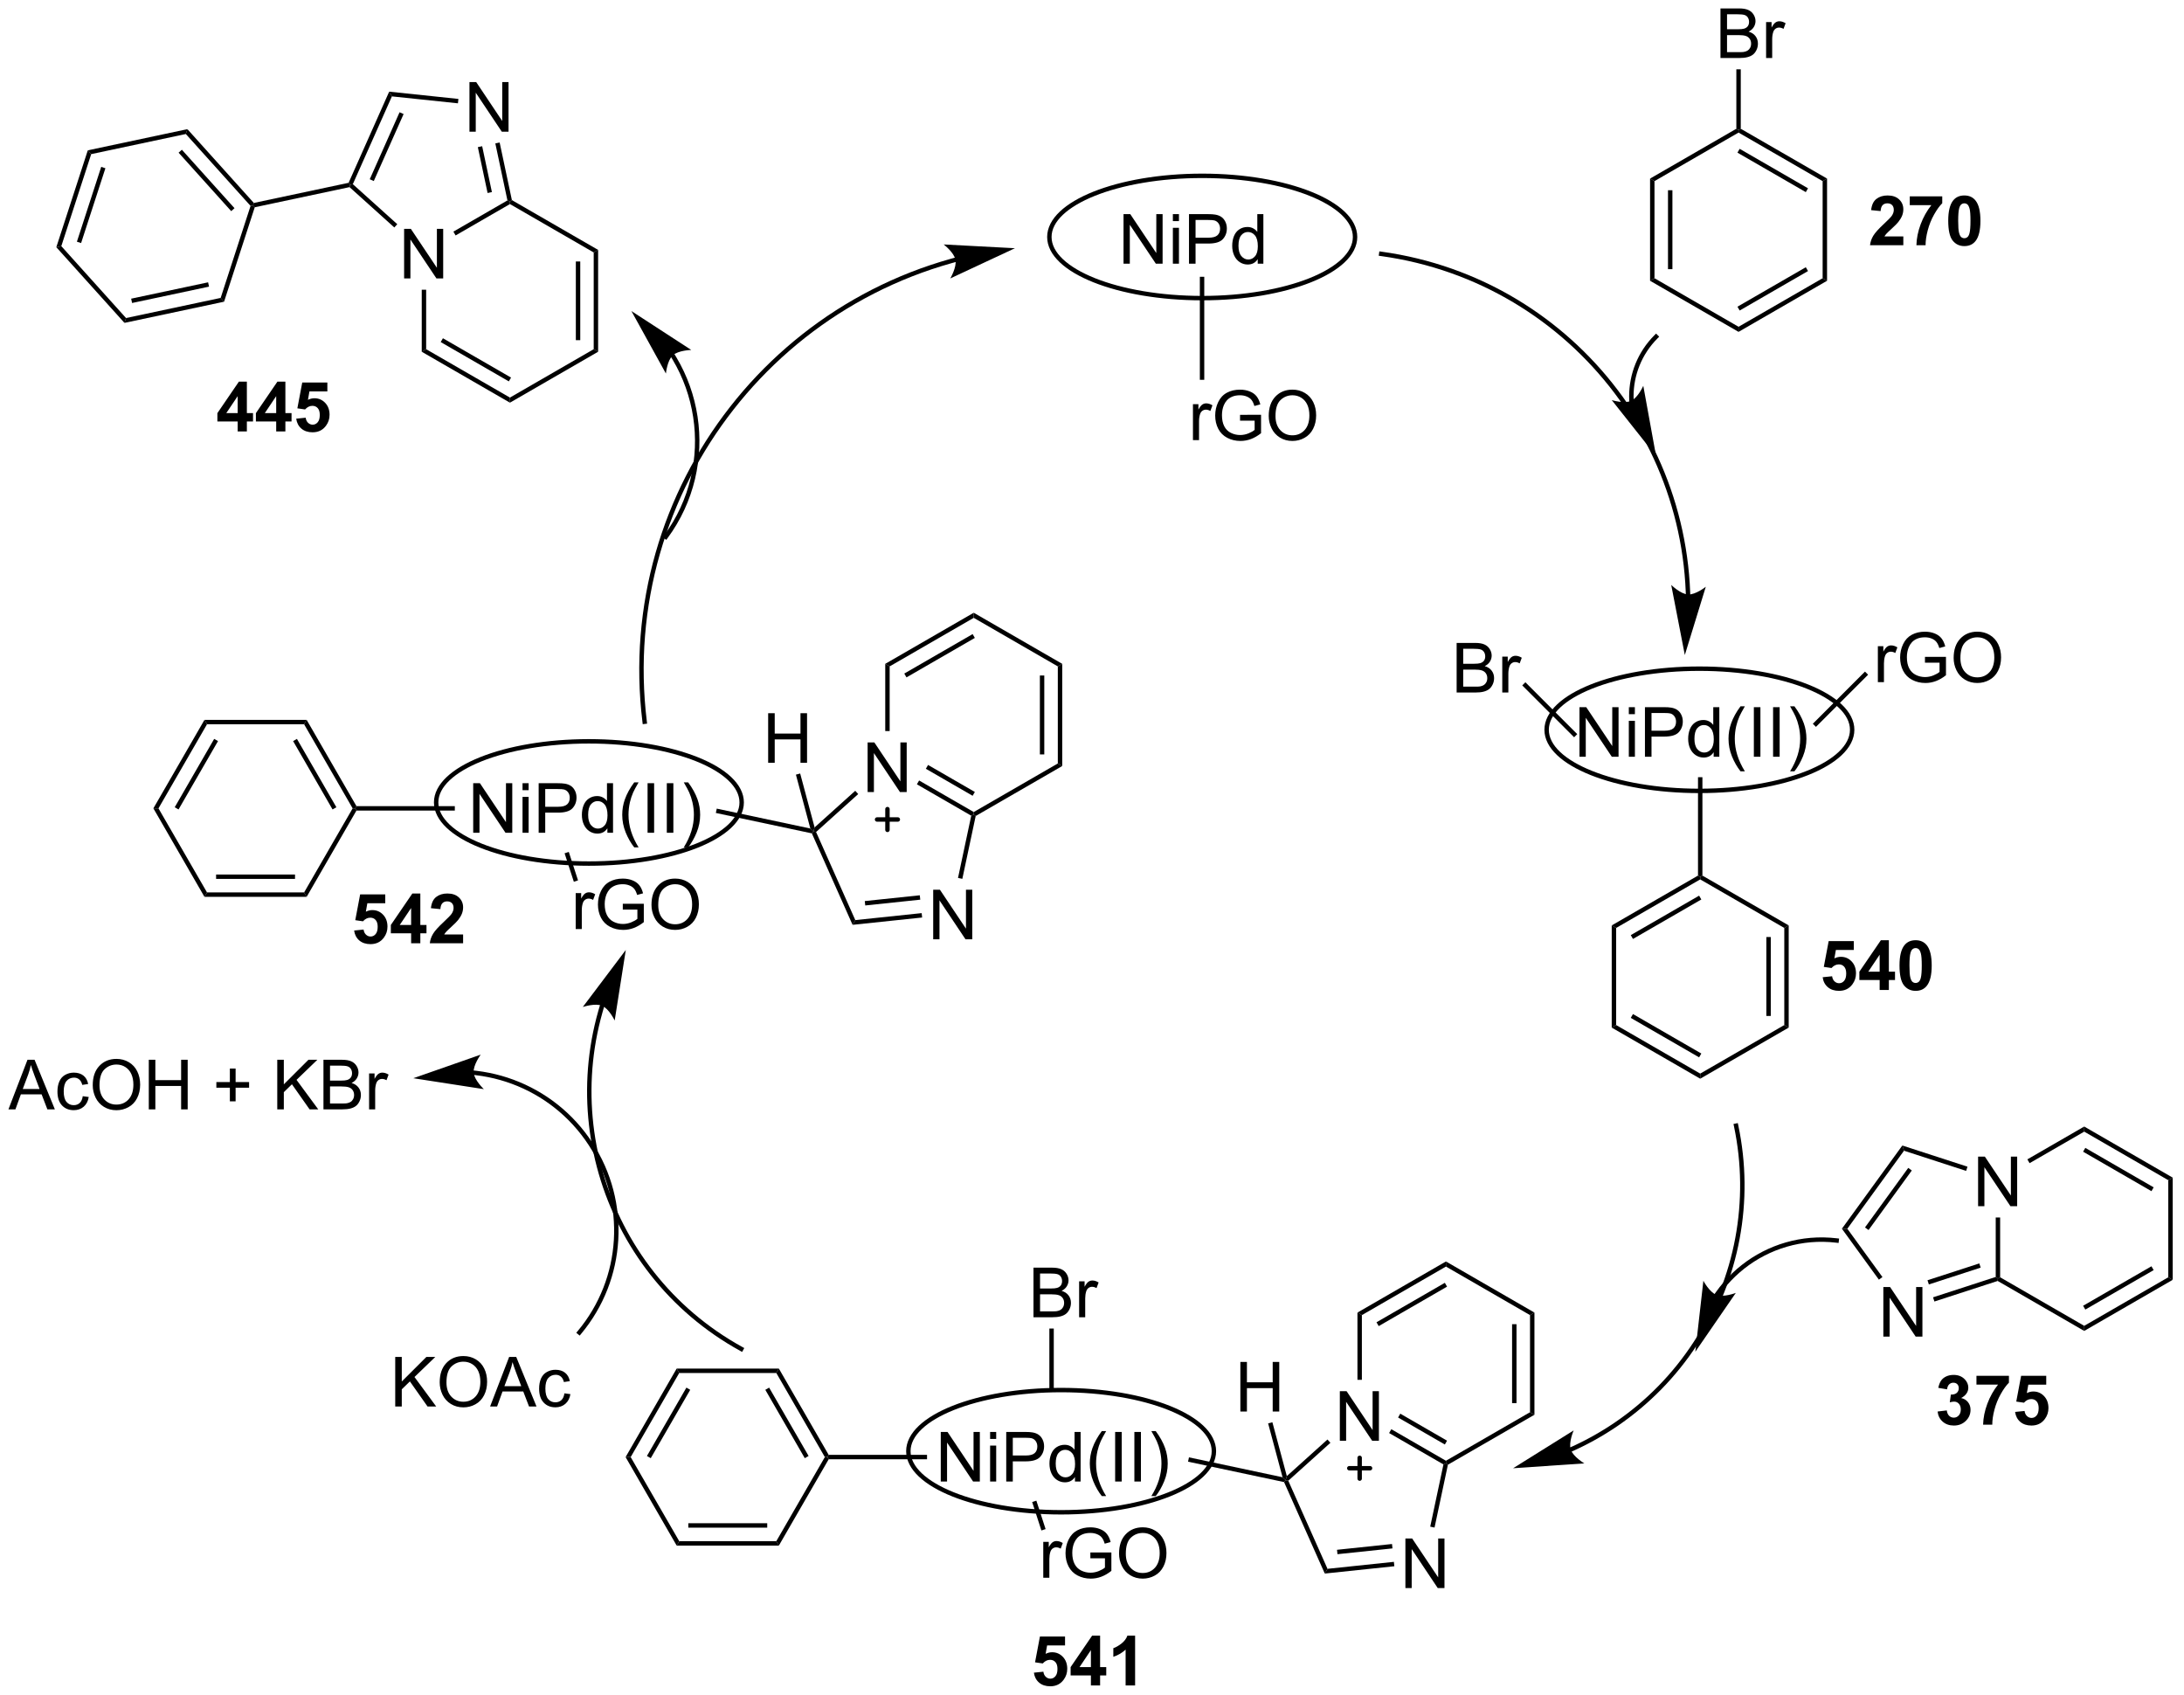 <?xml version="1.0" encoding="UTF-8"?>
<!DOCTYPE svg PUBLIC '-//W3C//DTD SVG 1.0//EN'
          'http://www.w3.org/TR/2001/REC-SVG-20010904/DTD/svg10.dtd'>
<svg stroke-dasharray="none" shape-rendering="auto" xmlns="http://www.w3.org/2000/svg" font-family="'Dialog'" text-rendering="auto" width="692" fill-opacity="1" color-interpolation="auto" color-rendering="auto" preserveAspectRatio="xMidYMid meet" font-size="12px" viewBox="0 0 692 537" fill="black" xmlns:xlink="http://www.w3.org/1999/xlink" stroke="black" image-rendering="auto" stroke-miterlimit="10" stroke-linecap="square" stroke-linejoin="miter" font-style="normal" stroke-width="1" height="537" stroke-dashoffset="0" font-weight="normal" stroke-opacity="1"
><!--Generated by the Batik Graphics2D SVG Generator--><defs id="genericDefs"
  /><g
  ><defs id="defs1"
    ><clipPath clipPathUnits="userSpaceOnUse" id="clipPath1"
      ><path d="M0.619 1.583 L259.768 1.583 L259.768 202.914 L0.619 202.914 L0.619 1.583 Z"
      /></clipPath
      ><clipPath clipPathUnits="userSpaceOnUse" id="clipPath2"
      ><path d="M121.957 36.476 L121.957 232.209 L373.9 232.209 L373.9 36.476 Z"
      /></clipPath
    ></defs
    ><g stroke-width="0.51" transform="scale(2.667,2.667) translate(-0.619,-1.583) matrix(1.029,0,0,1.029,-124.825,-35.937)"
    ><path fill="none" d="M260.711 56.761 C270.457 56.761 278.358 59.921 278.358 63.82 C278.358 67.718 270.457 70.878 260.711 70.878 C250.965 70.878 243.064 67.718 243.064 63.82 C243.064 59.921 250.965 56.761 260.711 56.761" clip-path="url(#clipPath2)"
    /></g
    ><g transform="matrix(2.743,0,0,2.743,-334.519,-100.051)"
    ><path d="M251.735 66.933 L251.735 61.206 L252.513 61.206 L255.521 65.701 L255.521 61.206 L256.248 61.206 L256.248 66.933 L255.469 66.933 L252.461 62.433 L252.461 66.933 L251.735 66.933 ZM257.434 62.013 L257.434 61.206 L258.137 61.206 L258.137 62.013 L257.434 62.013 ZM257.434 66.933 L257.434 62.784 L258.137 62.784 L258.137 66.933 L257.434 66.933 ZM259.297 66.933 L259.297 61.206 L261.459 61.206 Q262.029 61.206 262.328 61.261 Q262.75 61.331 263.034 61.529 Q263.32 61.724 263.495 62.081 Q263.67 62.435 263.67 62.862 Q263.67 63.592 263.203 64.099 Q262.74 64.605 261.524 64.605 L260.055 64.605 L260.055 66.933 L259.297 66.933 ZM260.055 63.928 L261.537 63.928 Q262.271 63.928 262.578 63.654 Q262.888 63.381 262.888 62.886 Q262.888 62.526 262.706 62.271 Q262.524 62.013 262.227 61.933 Q262.037 61.881 261.521 61.881 L260.055 61.881 L260.055 63.928 ZM267.235 66.933 L267.235 66.409 Q266.841 67.026 266.076 67.026 Q265.578 67.026 265.162 66.753 Q264.748 66.48 264.518 65.99 Q264.289 65.498 264.289 64.862 Q264.289 64.24 264.495 63.735 Q264.703 63.23 265.117 62.961 Q265.531 62.691 266.045 62.691 Q266.42 62.691 266.711 62.849 Q267.005 63.006 267.188 63.261 L267.188 61.206 L267.888 61.206 L267.888 66.933 L267.235 66.933 ZM265.013 64.862 Q265.013 65.659 265.349 66.055 Q265.685 66.448 266.141 66.448 Q266.602 66.448 266.925 66.071 Q267.248 65.693 267.248 64.92 Q267.248 64.068 266.92 63.67 Q266.591 63.271 266.11 63.271 Q265.641 63.271 265.326 63.654 Q265.013 64.037 265.013 64.862 Z" stroke="none" clip-path="url(#clipPath2)"
    /></g
    ><g transform="matrix(2.743,0,0,2.743,-334.519,-100.051)"
    ><path d="M261.061 80.087 L261.061 68.698 L261.061 68.443 L260.551 68.443 L260.551 68.698 L260.551 80.087 L260.551 80.342 L261.061 80.342 L261.061 80.087 Z" stroke="none" clip-path="url(#clipPath2)"
    /></g
    ><g transform="matrix(2.743,0,0,2.743,-334.519,-100.051)"
    ><path d="M317.199 105.135 L317.198 105.131 L317.198 105.115 C317.197 105.104 317.197 105.093 317.197 105.082 C317.194 104.996 317.191 104.91 317.187 104.824 C317.174 104.48 317.156 104.136 317.134 103.793 C316.957 101.052 316.509 98.369 315.811 95.775 C314.417 90.589 312.029 85.762 308.836 81.544 C302.449 73.106 292.843 67.107 281.537 65.542 L281.284 65.507 L281.214 66.013 L281.467 66.048 C292.639 67.593 302.123 73.521 308.429 81.852 C311.582 86.017 313.941 90.785 315.318 95.908 C316.007 98.469 316.45 101.118 316.625 103.826 C316.647 104.164 316.664 104.504 316.678 104.844 C316.681 104.929 316.684 105.014 316.687 105.1 C316.687 105.11 316.688 105.121 316.688 105.131 L316.688 105.148 L316.688 105.151 L316.696 105.406 L317.206 105.39 L317.199 105.135 ZM316.571 112.127 L318.994 104.244 C318.994 104.244 317.818 105.183 316.944 105.137 C316.07 105.09 315 104.032 315 104.032 Z" stroke="none" clip-path="url(#clipPath2)"
    /></g
    ><g transform="matrix(2.743,0,0,2.743,-334.519,-100.051)"
    ><path d="M312.557 57.1 L313.067 57.395 L313.067 68.609 L312.557 68.904 ZM314.628 58.444 L314.628 67.56 L315.138 67.56 L315.138 58.444 Z" stroke="none" clip-path="url(#clipPath2)"
    /></g
    ><g transform="matrix(2.743,0,0,2.743,-334.519,-100.051)"
    ><path d="M312.557 68.904 L313.067 68.609 L322.778 74.216 L322.778 74.805 Z" stroke="none" clip-path="url(#clipPath2)"
    /></g
    ><g transform="matrix(2.743,0,0,2.743,-334.519,-100.051)"
    ><path d="M322.778 74.805 L322.778 74.216 L332.49 68.609 L333 68.904 ZM322.906 72.34 L330.801 67.781 L330.546 67.339 L322.651 71.898 Z" stroke="none" clip-path="url(#clipPath2)"
    /></g
    ><g transform="matrix(2.743,0,0,2.743,-334.519,-100.051)"
    ><path d="M333 68.904 L332.49 68.609 L332.49 57.395 L333 57.1 Z" stroke="none" clip-path="url(#clipPath2)"
    /></g
    ><g transform="matrix(2.743,0,0,2.743,-334.519,-100.051)"
    ><path d="M333 57.1 L332.49 57.395 L322.778 51.788 L322.778 51.493 L323.034 51.346 ZM330.801 58.223 L322.906 53.664 L322.651 54.106 L330.546 58.665 Z" stroke="none" clip-path="url(#clipPath2)"
    /></g
    ><g transform="matrix(2.743,0,0,2.743,-334.519,-100.051)"
    ><path d="M322.523 51.346 L322.778 51.493 L322.778 51.788 L313.067 57.395 L312.557 57.1 Z" stroke="none" clip-path="url(#clipPath2)"
    /></g
    ><g transform="matrix(2.743,0,0,2.743,-334.519,-100.051)"
    ><path d="M320.689 43.175 L320.689 37.448 L322.838 37.448 Q323.494 37.448 323.89 37.623 Q324.288 37.794 324.512 38.156 Q324.736 38.518 324.736 38.912 Q324.736 39.279 324.536 39.604 Q324.338 39.927 323.937 40.128 Q324.455 40.279 324.734 40.646 Q325.015 41.013 325.015 41.513 Q325.015 41.917 324.843 42.263 Q324.674 42.607 324.424 42.794 Q324.174 42.982 323.796 43.078 Q323.421 43.175 322.874 43.175 L320.689 43.175 ZM321.447 39.854 L322.687 39.854 Q323.189 39.854 323.408 39.787 Q323.697 39.701 323.843 39.503 Q323.991 39.302 323.991 39.003 Q323.991 38.716 323.853 38.5 Q323.718 38.284 323.463 38.203 Q323.21 38.123 322.593 38.123 L321.447 38.123 L321.447 39.854 ZM321.447 42.498 L322.874 42.498 Q323.241 42.498 323.39 42.471 Q323.65 42.425 323.825 42.315 Q324.002 42.206 324.114 41.998 Q324.228 41.787 324.228 41.513 Q324.228 41.193 324.064 40.959 Q323.9 40.721 323.609 40.625 Q323.32 40.529 322.773 40.529 L321.447 40.529 L321.447 42.498 ZM325.96 43.175 L325.96 39.026 L326.593 39.026 L326.593 39.654 Q326.835 39.214 327.038 39.073 Q327.244 38.932 327.491 38.932 Q327.846 38.932 328.213 39.159 L327.971 39.81 Q327.713 39.659 327.455 39.659 Q327.226 39.659 327.041 39.797 Q326.859 39.935 326.781 40.182 Q326.663 40.557 326.663 41.003 L326.663 43.175 L325.96 43.175 Z" stroke="none" clip-path="url(#clipPath2)"
    /></g
    ><g transform="matrix(2.743,0,0,2.743,-334.519,-100.051)"
    ><path d="M323.034 51.346 L322.778 51.493 L322.523 51.346 L322.523 44.479 L323.034 44.479 Z" stroke="none" clip-path="url(#clipPath2)"
    /></g
    ><g transform="matrix(2.743,0,0,2.743,-334.519,-100.051)"
    ><path d="M310.669 82.868 L310.668 82.853 L310.667 82.825 C310.664 82.787 310.662 82.749 310.661 82.711 C310.653 82.559 310.65 82.407 310.65 82.255 C310.65 79.828 311.575 77.398 313.43 75.543 L313.611 75.362 L313.25 75.001 L313.07 75.182 C311.118 77.133 310.139 79.693 310.139 82.255 C310.14 82.416 310.143 82.575 310.151 82.735 C310.153 82.775 310.155 82.815 310.157 82.855 L310.159 82.884 L310.16 82.9 L310.176 83.154 L310.685 83.122 L310.669 82.868 ZM313.25 89.149 L311.774 81.036 C311.774 81.036 311.161 82.41 310.364 82.771 C309.567 83.132 308.13 82.685 308.13 82.685 Z" stroke="none" clip-path="url(#clipPath2)"
    /></g
    ><g stroke-width="0.51" transform="matrix(2.743,0,0,2.743,-334.519,-100.051)"
    ><path fill="none" d="M318.254 113.705 C328 113.705 335.901 116.865 335.901 120.764 C335.901 124.662 328 127.822 318.254 127.822 C308.508 127.822 300.608 124.662 300.608 120.764 C300.608 116.865 308.508 113.705 318.254 113.705" clip-path="url(#clipPath2)"
    /></g
    ><g transform="matrix(2.743,0,0,2.743,-334.519,-100.051)"
    ><path d="M304.403 123.877 L304.403 118.15 L305.182 118.15 L308.189 122.645 L308.189 118.15 L308.916 118.15 L308.916 123.877 L308.137 123.877 L305.129 119.377 L305.129 123.877 L304.403 123.877 ZM310.102 118.957 L310.102 118.15 L310.805 118.15 L310.805 118.957 L310.102 118.957 ZM310.102 123.877 L310.102 119.728 L310.805 119.728 L310.805 123.877 L310.102 123.877 ZM311.965 123.877 L311.965 118.15 L314.127 118.15 Q314.697 118.15 314.997 118.205 Q315.418 118.275 315.702 118.473 Q315.989 118.668 316.163 119.025 Q316.338 119.379 316.338 119.806 Q316.338 120.535 315.872 121.043 Q315.408 121.549 314.192 121.549 L312.723 121.549 L312.723 123.877 L311.965 123.877 ZM312.723 120.871 L314.205 120.871 Q314.939 120.871 315.247 120.598 Q315.557 120.325 315.557 119.83 Q315.557 119.47 315.374 119.215 Q315.192 118.957 314.895 118.877 Q314.705 118.825 314.189 118.825 L312.723 118.825 L312.723 120.871 ZM319.903 123.877 L319.903 123.353 Q319.51 123.97 318.744 123.97 Q318.247 123.97 317.83 123.697 Q317.416 123.424 317.187 122.934 Q316.958 122.442 316.958 121.806 Q316.958 121.184 317.163 120.679 Q317.372 120.174 317.786 119.905 Q318.2 119.634 318.713 119.634 Q319.088 119.634 319.379 119.793 Q319.674 119.95 319.856 120.205 L319.856 118.15 L320.557 118.15 L320.557 123.877 L319.903 123.877 ZM317.682 121.806 Q317.682 122.603 318.017 122.999 Q318.353 123.392 318.809 123.392 Q319.27 123.392 319.593 123.015 Q319.916 122.637 319.916 121.864 Q319.916 121.012 319.588 120.614 Q319.26 120.215 318.778 120.215 Q318.309 120.215 317.994 120.598 Q317.682 120.981 317.682 121.806 ZM323.006 125.561 Q322.422 124.827 322.019 123.843 Q321.618 122.856 321.618 121.801 Q321.618 120.871 321.92 120.02 Q322.271 119.033 323.006 118.051 L323.508 118.051 Q323.037 118.864 322.883 119.213 Q322.646 119.752 322.508 120.338 Q322.342 121.067 322.342 121.806 Q322.342 123.684 323.508 125.561 L323.006 125.561 ZM324.545 123.877 L324.545 118.15 L325.303 118.15 L325.303 123.877 L324.545 123.877 ZM326.767 123.877 L326.767 118.15 L327.525 118.15 L327.525 123.877 L326.767 123.877 ZM329.232 125.561 L328.727 125.561 Q329.896 123.684 329.896 121.806 Q329.896 121.072 329.727 120.348 Q329.594 119.762 329.357 119.223 Q329.204 118.871 328.727 118.051 L329.232 118.051 Q329.967 119.033 330.318 120.02 Q330.618 120.871 330.618 121.801 Q330.618 122.856 330.214 123.843 Q329.81 124.827 329.232 125.561 Z" stroke="none" clip-path="url(#clipPath2)"
    /></g
    ><g transform="matrix(2.743,0,0,2.743,-334.519,-100.051)"
    ><path d="M318.094 126.241 L318.604 126.241 L318.604 137.603 L318.349 137.75 L318.094 137.603 Z" stroke="none" clip-path="url(#clipPath2)"
    /></g
    ><g transform="matrix(2.743,0,0,2.743,-334.519,-100.051)"
    ><path d="M318.094 137.603 L318.349 137.75 L318.349 138.044 L308.638 143.651 L308.127 143.357 ZM318.222 139.921 L310.327 144.479 L310.582 144.921 L318.477 140.363 Z" stroke="none" clip-path="url(#clipPath2)"
    /></g
    ><g transform="matrix(2.743,0,0,2.743,-334.519,-100.051)"
    ><path d="M308.127 143.357 L308.638 143.651 L308.638 154.866 L308.127 155.16 Z" stroke="none" clip-path="url(#clipPath2)"
    /></g
    ><g transform="matrix(2.743,0,0,2.743,-334.519,-100.051)"
    ><path d="M308.127 155.16 L308.638 154.866 L318.349 160.473 L318.349 161.062 ZM310.327 154.038 L318.222 158.596 L318.477 158.154 L310.582 153.596 Z" stroke="none" clip-path="url(#clipPath2)"
    /></g
    ><g transform="matrix(2.743,0,0,2.743,-334.519,-100.051)"
    ><path d="M318.349 161.062 L318.349 160.473 L328.061 154.866 L328.571 155.16 Z" stroke="none" clip-path="url(#clipPath2)"
    /></g
    ><g transform="matrix(2.743,0,0,2.743,-334.519,-100.051)"
    ><path d="M328.571 155.16 L328.061 154.866 L328.061 143.651 L328.571 143.357 ZM326.5 153.817 L326.5 144.7 L325.989 144.7 L325.989 153.817 Z" stroke="none" clip-path="url(#clipPath2)"
    /></g
    ><g transform="matrix(2.743,0,0,2.743,-334.519,-100.051)"
    ><path d="M328.571 143.357 L328.061 143.651 L318.349 138.044 L318.349 137.75 L318.604 137.603 Z" stroke="none" clip-path="url(#clipPath2)"
    /></g
    ><g transform="matrix(2.743,0,0,2.743,-334.519,-100.051)"
    ><path d="M338.87 115.259 L338.87 111.111 L339.503 111.111 L339.503 111.738 Q339.745 111.298 339.948 111.158 Q340.154 111.017 340.401 111.017 Q340.755 111.017 341.123 111.244 L340.88 111.895 Q340.623 111.744 340.365 111.744 Q340.136 111.744 339.951 111.882 Q339.769 112.02 339.69 112.267 Q339.573 112.642 339.573 113.087 L339.573 115.259 L338.87 115.259 ZM344.31 113.012 L344.31 112.34 L346.737 112.337 L346.737 114.462 Q346.177 114.908 345.584 115.134 Q344.99 115.358 344.365 115.358 Q343.521 115.358 342.831 114.996 Q342.144 114.634 341.792 113.952 Q341.44 113.267 341.44 112.423 Q341.44 111.587 341.789 110.863 Q342.138 110.137 342.795 109.785 Q343.451 109.434 344.308 109.434 Q344.927 109.434 345.43 109.637 Q345.933 109.837 346.216 110.197 Q346.503 110.556 346.651 111.134 L345.966 111.322 Q345.839 110.884 345.646 110.634 Q345.456 110.384 345.099 110.233 Q344.745 110.082 344.31 110.082 Q343.792 110.082 343.412 110.241 Q343.034 110.4 342.8 110.658 Q342.568 110.915 342.44 111.223 Q342.222 111.754 342.222 112.376 Q342.222 113.142 342.485 113.658 Q342.748 114.173 343.25 114.423 Q343.755 114.673 344.323 114.673 Q344.815 114.673 345.284 114.483 Q345.753 114.293 345.995 114.079 L345.995 113.012 L344.31 113.012 ZM347.624 112.47 Q347.624 111.043 348.39 110.238 Q349.155 109.431 350.366 109.431 Q351.158 109.431 351.793 109.811 Q352.431 110.189 352.765 110.866 Q353.101 111.543 353.101 112.402 Q353.101 113.275 352.749 113.962 Q352.397 114.65 351.752 115.004 Q351.108 115.358 350.361 115.358 Q349.554 115.358 348.916 114.968 Q348.28 114.574 347.952 113.9 Q347.624 113.223 347.624 112.47 ZM348.405 112.481 Q348.405 113.517 348.96 114.113 Q349.517 114.707 350.358 114.707 Q351.212 114.707 351.765 114.106 Q352.319 113.504 352.319 112.4 Q352.319 111.699 352.082 111.178 Q351.845 110.658 351.39 110.371 Q350.937 110.082 350.369 110.082 Q349.564 110.082 348.983 110.637 Q348.405 111.189 348.405 112.481 Z" stroke="none" clip-path="url(#clipPath2)"
    /></g
    ><g transform="matrix(2.743,0,0,2.743,-334.519,-100.051)"
    ><path d="M331.717 120.427 L331.356 120.067 L337.38 114.042 L337.741 114.403 Z" stroke="none" clip-path="url(#clipPath2)"
    /></g
    ><g transform="matrix(2.743,0,0,2.743,-334.519,-100.051)"
    ><path d="M290.213 116.458 L290.213 110.731 L292.362 110.731 Q293.018 110.731 293.414 110.906 Q293.812 111.078 294.036 111.44 Q294.26 111.802 294.26 112.195 Q294.26 112.562 294.06 112.888 Q293.862 113.211 293.461 113.411 Q293.979 113.562 294.257 113.93 Q294.539 114.297 294.539 114.797 Q294.539 115.2 294.367 115.547 Q294.197 115.89 293.947 116.078 Q293.697 116.265 293.32 116.362 Q292.945 116.458 292.398 116.458 L290.213 116.458 ZM290.971 113.138 L292.211 113.138 Q292.713 113.138 292.932 113.07 Q293.221 112.984 293.367 112.786 Q293.515 112.586 293.515 112.286 Q293.515 112 293.377 111.784 Q293.242 111.567 292.987 111.487 Q292.734 111.406 292.117 111.406 L290.971 111.406 L290.971 113.138 ZM290.971 115.781 L292.398 115.781 Q292.765 115.781 292.914 115.755 Q293.174 115.708 293.349 115.599 Q293.526 115.489 293.638 115.281 Q293.752 115.07 293.752 114.797 Q293.752 114.476 293.588 114.242 Q293.424 114.005 293.132 113.909 Q292.843 113.812 292.296 113.812 L290.971 113.812 L290.971 115.781 ZM295.484 116.458 L295.484 112.31 L296.117 112.31 L296.117 112.937 Q296.359 112.497 296.562 112.356 Q296.768 112.216 297.015 112.216 Q297.369 112.216 297.737 112.442 L297.494 113.094 Q297.237 112.942 296.979 112.942 Q296.75 112.942 296.565 113.081 Q296.382 113.219 296.304 113.466 Q296.187 113.841 296.187 114.286 L296.187 116.458 L295.484 116.458 Z" stroke="none" clip-path="url(#clipPath2)"
    /></g
    ><g transform="matrix(2.743,0,0,2.743,-334.519,-100.051)"
    ><path d="M304.144 121.266 L303.783 121.626 L297.793 115.636 L298.154 115.275 Z" stroke="none" clip-path="url(#clipPath2)"
    /></g
    ><g transform="matrix(2.743,0,0,2.743,-334.519,-100.051)"
    ><path d="M303.496 204.131 L303.499 204.129 L303.506 204.126 L303.529 204.116 C303.545 204.109 303.561 204.102 303.576 204.095 C303.608 204.081 303.639 204.067 303.67 204.053 C303.733 204.024 303.795 203.996 303.858 203.967 C304.107 203.853 304.355 203.735 304.601 203.615 C305.094 203.374 305.58 203.122 306.06 202.857 C307.019 202.329 307.952 201.755 308.854 201.136 C312.463 198.661 315.59 195.483 318.023 191.745 C322.89 184.269 324.589 175.165 322.744 166.437 L322.691 166.187 L322.192 166.293 L322.245 166.542 C324.061 175.138 322.389 184.104 317.595 191.467 C315.198 195.149 312.119 198.279 308.565 200.715 C307.677 201.324 306.758 201.89 305.814 202.411 C305.342 202.671 304.863 202.919 304.377 203.156 C304.135 203.275 303.89 203.391 303.645 203.504 C303.584 203.532 303.522 203.56 303.461 203.587 C303.43 203.601 303.398 203.615 303.368 203.629 C303.352 203.636 303.337 203.643 303.321 203.65 L303.298 203.66 L303.293 203.663 L303.291 203.663 L303.057 203.766 L303.262 204.233 L303.496 204.131 ZM296.736 206.053 L304.963 205.491 C304.963 205.491 303.665 204.729 303.396 203.896 C303.126 203.064 303.731 201.685 303.731 201.685 Z" stroke="none" clip-path="url(#clipPath2)"
    /></g
    ><g transform="matrix(2.743,0,0,2.743,-334.519,-100.051)"
    ><path d="M320.437 186.21 L320.438 186.21 L320.44 186.206 L320.446 186.198 L320.458 186.18 C320.466 186.168 320.474 186.156 320.483 186.144 C320.516 186.097 320.549 186.049 320.583 186.001 C320.852 185.622 321.139 185.256 321.442 184.905 C322.048 184.204 322.719 183.564 323.445 182.993 C326.346 180.71 330.119 179.531 334.08 180.004 L334.333 180.034 L334.393 179.527 L334.14 179.497 C330.045 179.009 326.137 180.225 323.129 182.592 C322.378 183.183 321.683 183.846 321.056 184.571 C320.742 184.935 320.445 185.313 320.166 185.706 C320.132 185.756 320.097 185.805 320.063 185.854 C320.054 185.867 320.046 185.879 320.037 185.892 L320.025 185.91 L320.018 185.92 L320.016 185.923 L320.016 185.922 L319.872 186.133 L320.293 186.421 L320.437 186.21 ZM317.785 192.596 L322.46 185.803 C322.46 185.803 321.056 186.346 320.237 186.039 C319.417 185.733 318.714 184.402 318.714 184.402 Z" stroke="none" clip-path="url(#clipPath2)"
    /></g
    ><g transform="matrix(2.743,0,0,2.743,-334.519,-100.051)"
    ><path d="M350.448 175.786 L350.448 170.059 L351.227 170.059 L354.235 174.554 L354.235 170.059 L354.961 170.059 L354.961 175.786 L354.183 175.786 L351.175 171.286 L351.175 175.786 L350.448 175.786 Z" stroke="none" clip-path="url(#clipPath2)"
    /></g
    ><g transform="matrix(2.743,0,0,2.743,-334.519,-100.051)"
    ><path d="M352.484 177.089 L352.994 177.089 L352.994 183.997 L352.739 184.144 L352.484 183.959 Z" stroke="none" clip-path="url(#clipPath2)"
    /></g
    ><g transform="matrix(2.743,0,0,2.743,-334.519,-100.051)"
    ><path d="M352.71 184.422 L352.739 184.144 L352.994 183.997 L362.706 189.604 L362.706 190.193 Z" stroke="none" clip-path="url(#clipPath2)"
    /></g
    ><g transform="matrix(2.743,0,0,2.743,-334.519,-100.051)"
    ><path d="M362.706 190.193 L362.706 189.604 L372.417 183.997 L372.928 184.291 ZM362.833 187.727 L370.728 183.169 L370.473 182.727 L362.578 187.286 Z" stroke="none" clip-path="url(#clipPath2)"
    /></g
    ><g transform="matrix(2.743,0,0,2.743,-334.519,-100.051)"
    ><path d="M372.928 184.291 L372.417 183.997 L372.417 172.783 L372.928 172.488 Z" stroke="none" clip-path="url(#clipPath2)"
    /></g
    ><g transform="matrix(2.743,0,0,2.743,-334.519,-100.051)"
    ><path d="M372.928 172.488 L372.417 172.783 L362.706 167.176 L362.706 166.587 ZM370.728 173.611 L362.833 169.052 L362.578 169.494 L370.473 174.053 Z" stroke="none" clip-path="url(#clipPath2)"
    /></g
    ><g transform="matrix(2.743,0,0,2.743,-334.519,-100.051)"
    ><path d="M362.706 166.587 L362.706 167.176 L356.395 170.819 L356.14 170.377 Z" stroke="none" clip-path="url(#clipPath2)"
    /></g
    ><g transform="matrix(2.743,0,0,2.743,-334.519,-100.051)"
    ><path d="M339.503 190.851 L339.503 185.124 L340.281 185.124 L343.289 189.619 L343.289 185.124 L344.016 185.124 L344.016 190.851 L343.237 190.851 L340.229 186.351 L340.229 190.851 L339.503 190.851 Z" stroke="none" clip-path="url(#clipPath2)"
    /></g
    ><g transform="matrix(2.743,0,0,2.743,-334.519,-100.051)"
    ><path d="M349.223 171.225 L349.065 171.71 L341.891 169.379 L341.696 168.779 Z" stroke="none" clip-path="url(#clipPath2)"
    /></g
    ><g transform="matrix(2.743,0,0,2.743,-334.519,-100.051)"
    ><path d="M341.696 168.779 L341.891 169.379 L335.344 178.39 L334.714 178.39 ZM342.378 171.364 L337.383 178.24 L337.796 178.54 L342.791 171.664 Z" stroke="none" clip-path="url(#clipPath2)"
    /></g
    ><g transform="matrix(2.743,0,0,2.743,-334.519,-100.051)"
    ><path d="M334.714 178.39 L335.344 178.39 L339.4 183.972 L338.987 184.272 Z" stroke="none" clip-path="url(#clipPath2)"
    /></g
    ><g transform="matrix(2.743,0,0,2.743,-334.519,-100.051)"
    ><path d="M345.401 186.797 L345.244 186.311 L352.484 183.959 L352.739 184.144 L352.71 184.422 ZM344.761 184.826 L350.746 182.882 L350.589 182.397 L344.603 184.341 Z" stroke="none" clip-path="url(#clipPath2)"
    /></g
    ><g transform="matrix(2.743,0,0,2.743,-334.519,-100.051)"
    ><path d="M276.721 202.879 L276.721 197.152 L277.5 197.152 L280.507 201.647 L280.507 197.152 L281.234 197.152 L281.234 202.879 L280.455 202.879 L277.447 198.379 L277.447 202.879 L276.721 202.879 Z" stroke="none" clip-path="url(#clipPath2)"
    /></g
    ><g transform="matrix(2.743,0,0,2.743,-334.519,-100.051)"
    ><path d="M278.756 188.073 L279.267 188.367 L279.267 195.84 L278.756 195.84 Z" stroke="none" clip-path="url(#clipPath2)"
    /></g
    ><g transform="matrix(2.743,0,0,2.743,-334.519,-100.051)"
    ><path d="M282.413 201.987 L282.668 201.545 L288.978 205.189 L288.978 205.483 L288.69 205.611 ZM283.449 200.193 L288.851 203.312 L289.106 202.87 L283.704 199.751 Z" stroke="none" clip-path="url(#clipPath2)"
    /></g
    ><g transform="matrix(2.743,0,0,2.743,-334.519,-100.051)"
    ><path d="M289.204 205.647 L288.978 205.483 L288.978 205.189 L298.69 199.582 L299.2 199.876 Z" stroke="none" clip-path="url(#clipPath2)"
    /></g
    ><g transform="matrix(2.743,0,0,2.743,-334.519,-100.051)"
    ><path d="M299.2 199.876 L298.69 199.582 L298.69 188.367 L299.2 188.073 ZM297.129 198.533 L297.129 189.416 L296.618 189.416 L296.618 198.533 Z" stroke="none" clip-path="url(#clipPath2)"
    /></g
    ><g transform="matrix(2.743,0,0,2.743,-334.519,-100.051)"
    ><path d="M299.2 188.073 L298.69 188.367 L288.978 182.76 L288.978 182.171 Z" stroke="none" clip-path="url(#clipPath2)"
    /></g
    ><g transform="matrix(2.743,0,0,2.743,-334.519,-100.051)"
    ><path d="M288.978 182.171 L288.978 182.76 L279.267 188.367 L278.756 188.073 ZM288.851 184.637 L280.955 189.195 L281.211 189.637 L289.106 185.079 Z" stroke="none" clip-path="url(#clipPath2)"
    /></g
    ><g transform="matrix(2.743,0,0,2.743,-334.519,-100.051)"
    ><path d="M284.295 219.89 L284.295 214.164 L285.074 214.164 L288.081 218.659 L288.081 214.164 L288.808 214.164 L288.808 219.89 L288.029 219.89 L285.021 215.39 L285.021 219.89 L284.295 219.89 Z" stroke="none" clip-path="url(#clipPath2)"
    /></g
    ><g transform="matrix(2.743,0,0,2.743,-334.519,-100.051)"
    ><path d="M275.292 202.735 L275.633 203.114 L270.767 207.495 L270.459 207.43 L270.598 206.962 Z" stroke="none" clip-path="url(#clipPath2)"
    /></g
    ><g transform="matrix(2.743,0,0,2.743,-334.519,-100.051)"
    ><path d="M270.279 207.652 L270.459 207.43 L270.767 207.495 L275.298 217.67 L274.982 218.216 Z" stroke="none" clip-path="url(#clipPath2)"
    /></g
    ><g transform="matrix(2.743,0,0,2.743,-334.519,-100.051)"
    ><path d="M274.982 218.216 L275.298 217.67 L282.964 216.864 L283.018 217.372 ZM276.447 215.98 L282.801 215.312 L282.748 214.804 L276.394 215.472 Z" stroke="none" clip-path="url(#clipPath2)"
    /></g
    ><g transform="matrix(2.743,0,0,2.743,-334.519,-100.051)"
    ><path d="M287.661 212.905 L287.162 212.799 L288.69 205.611 L288.978 205.483 L289.204 205.647 Z" stroke="none" clip-path="url(#clipPath2)"
    /></g
    ><g transform="matrix(2.743,0,0,2.743,-334.519,-100.051)"
    ><path d="M270.105 207.094 L270.459 207.43 L270.279 207.652 L259.188 205.295 L259.294 204.796 Z" stroke="none" clip-path="url(#clipPath2)"
    /></g
    ><g transform="matrix(2.743,0,0,2.743,-334.519,-100.051)"
    ><path d="M265.231 199.502 L265.231 193.775 L265.989 193.775 L265.989 196.127 L268.966 196.127 L268.966 193.775 L269.723 193.775 L269.723 199.502 L268.966 199.502 L268.966 196.801 L265.989 196.801 L265.989 199.502 L265.231 199.502 Z" stroke="none" clip-path="url(#clipPath2)"
    /></g
    ><g transform="matrix(2.743,0,0,2.743,-334.519,-100.051)"
    ><path d="M270.598 206.962 L270.459 207.43 L270.105 207.094 L268.438 200.872 L268.93 200.74 Z" stroke="none" clip-path="url(#clipPath2)"
    /></g
    ><g stroke-width="0.51" transform="matrix(2.743,0,0,2.743,-334.519,-100.051)"
    ><path fill="none" d="M244.527 197.023 C254.273 197.023 262.174 200.183 262.174 204.082 C262.174 207.98 254.273 211.14 244.527 211.14 C234.781 211.14 226.88 207.98 226.88 204.082 C226.88 200.183 234.781 197.023 244.527 197.023" clip-path="url(#clipPath2)"
    /></g
    ><g transform="matrix(2.743,0,0,2.743,-334.519,-100.051)"
    ><path d="M230.624 207.587 L230.624 201.86 L231.402 201.86 L234.41 206.355 L234.41 201.86 L235.137 201.86 L235.137 207.587 L234.358 207.587 L231.35 203.087 L231.35 207.587 L230.624 207.587 ZM236.323 202.667 L236.323 201.86 L237.026 201.86 L237.026 202.667 L236.323 202.667 ZM236.323 207.587 L236.323 203.438 L237.026 203.438 L237.026 207.587 L236.323 207.587 ZM238.186 207.587 L238.186 201.86 L240.348 201.86 Q240.918 201.86 241.218 201.915 Q241.639 201.985 241.923 202.183 Q242.21 202.378 242.384 202.735 Q242.559 203.089 242.559 203.516 Q242.559 204.246 242.093 204.753 Q241.629 205.259 240.413 205.259 L238.944 205.259 L238.944 207.587 L238.186 207.587 ZM238.944 204.582 L240.426 204.582 Q241.16 204.582 241.468 204.308 Q241.777 204.035 241.777 203.54 Q241.777 203.18 241.595 202.925 Q241.413 202.667 241.116 202.587 Q240.926 202.535 240.41 202.535 L238.944 202.535 L238.944 204.582 ZM246.124 207.587 L246.124 207.063 Q245.731 207.68 244.965 207.68 Q244.468 207.68 244.051 207.407 Q243.637 207.134 243.408 206.644 Q243.179 206.152 243.179 205.516 Q243.179 204.894 243.384 204.389 Q243.593 203.884 244.007 203.615 Q244.421 203.345 244.934 203.345 Q245.309 203.345 245.6 203.503 Q245.895 203.66 246.077 203.915 L246.077 201.86 L246.777 201.86 L246.777 207.587 L246.124 207.587 ZM243.902 205.516 Q243.902 206.313 244.238 206.709 Q244.574 207.102 245.03 207.102 Q245.491 207.102 245.814 206.725 Q246.137 206.347 246.137 205.574 Q246.137 204.722 245.809 204.324 Q245.481 203.925 244.999 203.925 Q244.53 203.925 244.215 204.308 Q243.902 204.691 243.902 205.516 ZM249.227 209.272 Q248.643 208.537 248.24 207.553 Q247.839 206.566 247.839 205.511 Q247.839 204.582 248.141 203.73 Q248.492 202.743 249.227 201.761 L249.729 201.761 Q249.258 202.574 249.104 202.923 Q248.867 203.462 248.729 204.048 Q248.563 204.777 248.563 205.516 Q248.563 207.394 249.729 209.272 L249.227 209.272 ZM250.766 207.587 L250.766 201.86 L251.524 201.86 L251.524 207.587 L250.766 207.587 ZM252.988 207.587 L252.988 201.86 L253.746 201.86 L253.746 207.587 L252.988 207.587 ZM255.453 209.272 L254.948 209.272 Q256.117 207.394 256.117 205.516 Q256.117 204.782 255.948 204.058 Q255.815 203.472 255.578 202.933 Q255.425 202.582 254.948 201.761 L255.453 201.761 Q256.188 202.743 256.539 203.73 Q256.839 204.582 256.839 205.511 Q256.839 206.566 256.435 207.553 Q256.031 208.537 255.453 209.272 Z" stroke="none" clip-path="url(#clipPath2)"
    /></g
    ><g transform="matrix(2.743,0,0,2.743,-334.519,-100.051)"
    ><path d="M241.334 188.613 L241.334 182.886 L243.482 182.886 Q244.139 182.886 244.535 183.061 Q244.933 183.233 245.157 183.595 Q245.381 183.957 245.381 184.35 Q245.381 184.717 245.18 185.043 Q244.982 185.365 244.581 185.566 Q245.1 185.717 245.378 186.084 Q245.66 186.451 245.66 186.951 Q245.66 187.355 245.488 187.701 Q245.318 188.045 245.068 188.233 Q244.818 188.42 244.441 188.517 Q244.066 188.613 243.519 188.613 L241.334 188.613 ZM242.092 185.293 L243.331 185.293 Q243.834 185.293 244.053 185.225 Q244.342 185.139 244.488 184.941 Q244.636 184.74 244.636 184.441 Q244.636 184.155 244.498 183.938 Q244.363 183.722 244.107 183.642 Q243.855 183.561 243.238 183.561 L242.092 183.561 L242.092 185.293 ZM242.092 187.936 L243.519 187.936 Q243.886 187.936 244.035 187.91 Q244.295 187.863 244.47 187.754 Q244.647 187.644 244.758 187.436 Q244.873 187.225 244.873 186.951 Q244.873 186.631 244.709 186.397 Q244.545 186.16 244.253 186.063 Q243.964 185.967 243.417 185.967 L242.092 185.967 L242.092 187.936 ZM246.605 188.613 L246.605 184.464 L247.238 184.464 L247.238 185.092 Q247.48 184.652 247.683 184.511 Q247.889 184.371 248.136 184.371 Q248.49 184.371 248.857 184.597 L248.615 185.248 Q248.357 185.097 248.1 185.097 Q247.87 185.097 247.686 185.235 Q247.503 185.373 247.425 185.621 Q247.308 185.996 247.308 186.441 L247.308 188.613 L246.605 188.613 Z" stroke="none" clip-path="url(#clipPath2)"
    /></g
    ><g transform="matrix(2.743,0,0,2.743,-334.519,-100.051)"
    ><path d="M243.678 196.971 L243.168 196.971 L243.168 189.917 L243.678 189.917 Z" stroke="none" clip-path="url(#clipPath2)"
    /></g
    ><g transform="matrix(2.743,0,0,2.743,-334.519,-100.051)"
    ><path d="M242.464 218.703 L242.464 214.555 L243.097 214.555 L243.097 215.182 Q243.339 214.742 243.542 214.602 Q243.748 214.461 243.995 214.461 Q244.349 214.461 244.716 214.688 L244.474 215.339 Q244.216 215.188 243.959 215.188 Q243.73 215.188 243.545 215.326 Q243.362 215.464 243.284 215.711 Q243.167 216.086 243.167 216.531 L243.167 218.703 L242.464 218.703 ZM247.904 216.456 L247.904 215.784 L250.331 215.781 L250.331 217.906 Q249.771 218.352 249.178 218.578 Q248.584 218.802 247.959 218.802 Q247.115 218.802 246.425 218.44 Q245.737 218.078 245.386 217.396 Q245.034 216.711 245.034 215.867 Q245.034 215.031 245.383 214.307 Q245.732 213.581 246.388 213.229 Q247.045 212.878 247.901 212.878 Q248.521 212.878 249.024 213.081 Q249.526 213.281 249.81 213.641 Q250.097 214 250.245 214.578 L249.56 214.766 Q249.433 214.328 249.24 214.078 Q249.05 213.828 248.693 213.677 Q248.339 213.526 247.904 213.526 Q247.386 213.526 247.006 213.685 Q246.628 213.844 246.394 214.102 Q246.162 214.359 246.034 214.667 Q245.815 215.198 245.815 215.82 Q245.815 216.586 246.078 217.102 Q246.341 217.617 246.844 217.867 Q247.349 218.117 247.917 218.117 Q248.409 218.117 248.878 217.927 Q249.347 217.737 249.589 217.524 L249.589 216.456 L247.904 216.456 ZM251.218 215.914 Q251.218 214.487 251.983 213.682 Q252.749 212.875 253.96 212.875 Q254.752 212.875 255.387 213.255 Q256.025 213.633 256.358 214.31 Q256.694 214.987 256.694 215.846 Q256.694 216.719 256.343 217.406 Q255.991 218.094 255.345 218.448 Q254.702 218.802 253.955 218.802 Q253.148 218.802 252.51 218.411 Q251.874 218.018 251.546 217.344 Q251.218 216.667 251.218 215.914 ZM251.999 215.925 Q251.999 216.961 252.554 217.557 Q253.111 218.151 253.952 218.151 Q254.806 218.151 255.358 217.55 Q255.913 216.948 255.913 215.844 Q255.913 215.143 255.676 214.623 Q255.439 214.102 254.983 213.815 Q254.53 213.526 253.963 213.526 Q253.158 213.526 252.577 214.081 Q251.999 214.633 251.999 215.925 Z" stroke="none" clip-path="url(#clipPath2)"
    /></g
    ><g transform="matrix(2.743,0,0,2.743,-334.519,-100.051)"
    ><path d="M241.181 209.954 L241.666 209.797 L242.733 213.082 L242.248 213.239 Z" stroke="none" clip-path="url(#clipPath2)"
    /></g
    ><g transform="matrix(2.743,0,0,2.743,-334.519,-100.051)"
    ><path d="M229.037 204.509 L229.037 205.019 L217.676 205.019 L217.529 204.764 L217.676 204.509 Z" stroke="none" clip-path="url(#clipPath2)"
    /></g
    ><g transform="matrix(2.743,0,0,2.743,-334.519,-100.051)"
    ><path d="M217.676 204.509 L217.529 204.764 L217.234 204.764 L211.627 195.052 L211.922 194.542 ZM215.357 204.636 L210.799 196.741 L210.357 196.996 L214.916 204.891 Z" stroke="none" clip-path="url(#clipPath2)"
    /></g
    ><g transform="matrix(2.743,0,0,2.743,-334.519,-100.051)"
    ><path d="M211.922 194.542 L211.627 195.052 L200.413 195.052 L200.118 194.542 Z" stroke="none" clip-path="url(#clipPath2)"
    /></g
    ><g transform="matrix(2.743,0,0,2.743,-334.519,-100.051)"
    ><path d="M200.118 194.542 L200.413 195.052 L194.806 204.764 L194.217 204.764 ZM201.241 196.741 L196.682 204.636 L197.124 204.891 L201.683 196.996 Z" stroke="none" clip-path="url(#clipPath2)"
    /></g
    ><g transform="matrix(2.743,0,0,2.743,-334.519,-100.051)"
    ><path d="M194.217 204.764 L194.806 204.764 L200.413 214.476 L200.118 214.986 Z" stroke="none" clip-path="url(#clipPath2)"
    /></g
    ><g transform="matrix(2.743,0,0,2.743,-334.519,-100.051)"
    ><path d="M200.118 214.986 L200.413 214.476 L211.627 214.476 L211.922 214.986 ZM201.462 212.914 L210.578 212.914 L210.578 212.404 L201.462 212.404 Z" stroke="none" clip-path="url(#clipPath2)"
    /></g
    ><g transform="matrix(2.743,0,0,2.743,-334.519,-100.051)"
    ><path d="M211.922 214.986 L211.627 214.476 L217.234 204.764 L217.529 204.764 L217.676 205.019 Z" stroke="none" clip-path="url(#clipPath2)"
    /></g
    ><g transform="matrix(2.743,0,0,2.743,-334.519,-100.051)"
    ><path d="M191.263 152.564 L191.262 152.567 L191.254 152.593 C191.249 152.61 191.244 152.627 191.238 152.644 C191.218 152.711 191.197 152.779 191.177 152.847 C191.137 152.983 191.097 153.119 191.059 153.255 C190.981 153.527 190.907 153.8 190.837 154.073 C190.697 154.619 190.571 155.166 190.458 155.715 C190.233 156.813 190.064 157.916 189.949 159.02 C189.491 163.435 189.905 167.867 191.121 172.068 C193.554 180.471 199.192 187.943 207.456 192.496 L207.679 192.619 L207.925 192.172 L207.702 192.049 C199.558 187.562 194.007 180.199 191.612 171.927 C190.414 167.789 190.005 163.423 190.457 159.072 C190.57 157.986 190.736 156.899 190.958 155.818 C191.069 155.277 191.193 154.737 191.332 154.2 C191.401 153.931 191.473 153.662 191.549 153.394 C191.588 153.26 191.626 153.127 191.666 152.993 C191.686 152.926 191.706 152.859 191.726 152.792 C191.732 152.776 191.737 152.759 191.742 152.742 L191.75 152.717 L191.75 152.715 L191.826 152.471 L191.339 152.32 L191.263 152.564 ZM194.24 146.196 L189.274 152.78 C189.274 152.78 190.701 152.299 191.506 152.641 C192.311 152.982 192.957 154.342 192.957 154.342 Z" stroke="none" clip-path="url(#clipPath2)"
    /></g
    ><g transform="matrix(2.743,0,0,2.743,-334.519,-100.051)"
    ><path d="M176.627 160.624 L176.627 160.624 L176.646 160.626 C176.661 160.627 176.676 160.629 176.691 160.63 C176.72 160.633 176.75 160.637 176.779 160.64 C176.838 160.646 176.898 160.653 176.956 160.66 C177.429 160.716 177.898 160.792 178.363 160.885 C179.292 161.071 180.205 161.33 181.091 161.659 C184.637 162.971 187.773 165.394 189.95 168.725 C192.126 172.056 193.084 175.902 192.862 179.676 C192.64 183.451 191.237 187.157 188.685 190.21 L188.521 190.406 L188.913 190.733 L189.076 190.537 C191.699 187.4 193.143 183.59 193.371 179.706 C193.6 175.822 192.613 171.869 190.377 168.446 C188.141 165.023 184.917 162.531 181.268 161.18 C180.357 160.843 179.419 160.576 178.463 160.385 C177.985 160.289 177.503 160.212 177.017 160.153 C176.956 160.146 176.896 160.139 176.835 160.132 C176.804 160.129 176.774 160.126 176.744 160.123 C176.728 160.121 176.713 160.12 176.698 160.118 L176.675 160.116 L176.671 160.115 L176.417 160.093 L176.373 160.601 L176.627 160.624 ZM169.696 161.007 L177.845 162.268 C177.845 162.268 176.746 161.239 176.667 160.368 C176.587 159.496 177.48 158.285 177.48 158.285 Z" stroke="none" clip-path="url(#clipPath2)"
    /></g
    ><g transform="matrix(2.743,0,0,2.743,-334.519,-100.051)"
    ><path d="M167.607 198.923 L167.607 193.196 L168.364 193.196 L168.364 196.035 L171.208 193.196 L172.237 193.196 L169.833 195.516 L172.341 198.923 L171.341 198.923 L169.302 196.024 L168.364 196.938 L168.364 198.923 L167.607 198.923 ZM172.745 196.134 Q172.745 194.707 173.51 193.902 Q174.276 193.095 175.487 193.095 Q176.279 193.095 176.914 193.475 Q177.552 193.852 177.885 194.53 Q178.221 195.207 178.221 196.066 Q178.221 196.938 177.87 197.626 Q177.518 198.313 176.872 198.667 Q176.229 199.022 175.482 199.022 Q174.674 199.022 174.036 198.631 Q173.401 198.238 173.073 197.563 Q172.745 196.886 172.745 196.134 ZM173.526 196.144 Q173.526 197.18 174.081 197.777 Q174.638 198.371 175.479 198.371 Q176.333 198.371 176.885 197.769 Q177.44 197.167 177.44 196.063 Q177.44 195.363 177.203 194.842 Q176.966 194.321 176.51 194.035 Q176.057 193.746 175.489 193.746 Q174.685 193.746 174.104 194.3 Q173.526 194.852 173.526 196.144 ZM178.566 198.923 L180.767 193.196 L181.584 193.196 L183.928 198.923 L183.064 198.923 L182.397 197.188 L180.001 197.188 L179.374 198.923 L178.566 198.923 ZM180.22 196.571 L182.163 196.571 L181.564 194.985 Q181.29 194.261 181.157 193.798 Q181.048 194.347 180.85 194.891 L180.22 196.571 ZM187.15 197.402 L187.842 197.493 Q187.728 198.207 187.262 198.613 Q186.795 199.016 186.116 199.016 Q185.264 199.016 184.746 198.459 Q184.228 197.902 184.228 196.863 Q184.228 196.191 184.449 195.688 Q184.673 195.183 185.129 194.933 Q185.584 194.68 186.118 194.68 Q186.795 194.68 187.225 195.022 Q187.655 195.363 187.775 195.993 L187.092 196.097 Q186.993 195.68 186.746 195.47 Q186.499 195.259 186.147 195.259 Q185.616 195.259 185.282 195.639 Q184.952 196.019 184.952 196.845 Q184.952 197.68 185.272 198.061 Q185.592 198.438 186.108 198.438 Q186.522 198.438 186.798 198.186 Q187.077 197.93 187.15 197.402 Z" stroke="none" clip-path="url(#clipPath2)"
    /></g
    ><g transform="matrix(2.743,0,0,2.743,-334.519,-100.051)"
    ><path d="M122.929 164.603 L125.129 158.877 L125.947 158.877 L128.291 164.603 L127.426 164.603 L126.76 162.869 L124.364 162.869 L123.736 164.603 L122.929 164.603 ZM124.582 162.252 L126.525 162.252 L125.926 160.666 Q125.653 159.942 125.52 159.478 Q125.411 160.028 125.213 160.572 L124.582 162.252 ZM131.512 163.083 L132.205 163.174 Q132.09 163.887 131.624 164.293 Q131.158 164.697 130.478 164.697 Q129.627 164.697 129.108 164.14 Q128.59 163.583 128.59 162.543 Q128.59 161.872 128.812 161.369 Q129.036 160.864 129.491 160.614 Q129.947 160.361 130.481 160.361 Q131.158 160.361 131.588 160.702 Q132.017 161.043 132.137 161.674 L131.455 161.778 Q131.356 161.361 131.108 161.15 Q130.861 160.939 130.51 160.939 Q129.978 160.939 129.645 161.32 Q129.314 161.7 129.314 162.525 Q129.314 163.361 129.635 163.741 Q129.955 164.119 130.47 164.119 Q130.885 164.119 131.161 163.866 Q131.439 163.611 131.512 163.083 ZM132.666 161.814 Q132.666 160.387 133.431 159.583 Q134.197 158.775 135.408 158.775 Q136.2 158.775 136.835 159.155 Q137.473 159.533 137.806 160.21 Q138.142 160.887 138.142 161.747 Q138.142 162.619 137.791 163.306 Q137.439 163.994 136.793 164.348 Q136.15 164.702 135.403 164.702 Q134.595 164.702 133.957 164.312 Q133.322 163.918 132.994 163.244 Q132.666 162.567 132.666 161.814 ZM133.447 161.825 Q133.447 162.861 134.002 163.458 Q134.559 164.051 135.4 164.051 Q136.254 164.051 136.806 163.45 Q137.361 162.848 137.361 161.744 Q137.361 161.043 137.124 160.523 Q136.887 160.002 136.431 159.715 Q135.978 159.426 135.411 159.426 Q134.606 159.426 134.025 159.981 Q133.447 160.533 133.447 161.825 ZM139.141 164.603 L139.141 158.877 L139.899 158.877 L139.899 161.228 L142.875 161.228 L142.875 158.877 L143.633 158.877 L143.633 164.603 L142.875 164.603 L142.875 161.903 L139.899 161.903 L139.899 164.603 L139.141 164.603 ZM148.506 163.676 L148.506 162.106 L146.946 162.106 L146.946 161.45 L148.506 161.45 L148.506 159.893 L149.17 159.893 L149.17 161.45 L150.727 161.45 L150.727 162.106 L149.17 162.106 L149.17 163.676 L148.506 163.676 ZM153.981 164.603 L153.981 158.877 L154.739 158.877 L154.739 161.715 L157.582 158.877 L158.611 158.877 L156.207 161.197 L158.715 164.603 L157.715 164.603 L155.676 161.705 L154.739 162.619 L154.739 164.603 L153.981 164.603 ZM159.317 164.603 L159.317 158.877 L161.465 158.877 Q162.121 158.877 162.517 159.051 Q162.916 159.223 163.14 159.585 Q163.364 159.947 163.364 160.34 Q163.364 160.708 163.163 161.033 Q162.965 161.356 162.564 161.556 Q163.082 161.708 163.361 162.075 Q163.642 162.442 163.642 162.942 Q163.642 163.346 163.47 163.692 Q163.301 164.036 163.051 164.223 Q162.801 164.411 162.424 164.507 Q162.049 164.603 161.502 164.603 L159.317 164.603 ZM160.075 161.283 L161.314 161.283 Q161.817 161.283 162.036 161.215 Q162.325 161.129 162.47 160.931 Q162.619 160.731 162.619 160.431 Q162.619 160.145 162.481 159.929 Q162.345 159.713 162.09 159.632 Q161.838 159.551 161.22 159.551 L160.075 159.551 L160.075 161.283 ZM160.075 163.926 L161.502 163.926 Q161.869 163.926 162.017 163.9 Q162.278 163.853 162.452 163.744 Q162.629 163.635 162.741 163.426 Q162.856 163.215 162.856 162.942 Q162.856 162.622 162.692 162.387 Q162.528 162.15 162.236 162.054 Q161.947 161.958 161.4 161.958 L160.075 161.958 L160.075 163.926 ZM164.588 164.603 L164.588 160.455 L165.22 160.455 L165.22 161.083 Q165.463 160.643 165.666 160.502 Q165.871 160.361 166.119 160.361 Q166.473 160.361 166.84 160.588 L166.598 161.239 Q166.34 161.088 166.082 161.088 Q165.853 161.088 165.668 161.226 Q165.486 161.364 165.408 161.611 Q165.291 161.986 165.291 162.431 L165.291 164.603 L164.588 164.603 Z" stroke="none" clip-path="url(#clipPath2)"
    /></g
    ><g transform="matrix(2.743,0,0,2.743,-334.519,-100.051)"
    ><path d="M222.175 127.953 L222.175 122.226 L222.953 122.226 L225.961 126.721 L225.961 122.226 L226.688 122.226 L226.688 127.953 L225.909 127.953 L222.901 123.453 L222.901 127.953 L222.175 127.953 Z" stroke="none" clip-path="url(#clipPath2)"
    /></g
    ><g transform="matrix(2.743,0,0,2.743,-334.519,-100.051)"
    ><path d="M224.21 113.147 L224.72 113.441 L224.72 120.914 L224.21 120.914 Z" stroke="none" clip-path="url(#clipPath2)"
    /></g
    ><g transform="matrix(2.743,0,0,2.743,-334.519,-100.051)"
    ><path d="M227.867 127.061 L228.122 126.619 L234.432 130.262 L234.432 130.557 L234.144 130.685 ZM228.902 125.267 L234.304 128.386 L234.56 127.944 L229.157 124.825 Z" stroke="none" clip-path="url(#clipPath2)"
    /></g
    ><g transform="matrix(2.743,0,0,2.743,-334.519,-100.051)"
    ><path d="M234.658 130.721 L234.432 130.557 L234.432 130.262 L244.144 124.655 L244.654 124.95 Z" stroke="none" clip-path="url(#clipPath2)"
    /></g
    ><g transform="matrix(2.743,0,0,2.743,-334.519,-100.051)"
    ><path d="M244.654 124.95 L244.144 124.655 L244.144 113.441 L244.654 113.147 ZM242.582 123.607 L242.582 114.49 L242.072 114.49 L242.072 123.607 Z" stroke="none" clip-path="url(#clipPath2)"
    /></g
    ><g transform="matrix(2.743,0,0,2.743,-334.519,-100.051)"
    ><path d="M244.654 113.147 L244.144 113.441 L234.432 107.834 L234.432 107.245 Z" stroke="none" clip-path="url(#clipPath2)"
    /></g
    ><g transform="matrix(2.743,0,0,2.743,-334.519,-100.051)"
    ><path d="M234.432 107.245 L234.432 107.834 L224.72 113.441 L224.21 113.147 ZM234.304 109.711 L226.409 114.269 L226.664 114.711 L234.56 110.153 Z" stroke="none" clip-path="url(#clipPath2)"
    /></g
    ><g transform="matrix(2.743,0,0,2.743,-334.519,-100.051)"
    ><path d="M229.749 144.964 L229.749 139.238 L230.527 139.238 L233.535 143.732 L233.535 139.238 L234.262 139.238 L234.262 144.964 L233.483 144.964 L230.475 140.464 L230.475 144.964 L229.749 144.964 Z" stroke="none" clip-path="url(#clipPath2)"
    /></g
    ><g transform="matrix(2.743,0,0,2.743,-334.519,-100.051)"
    ><path d="M220.745 127.809 L221.087 128.188 L216.221 132.569 L215.913 132.503 L216.051 132.035 Z" stroke="none" clip-path="url(#clipPath2)"
    /></g
    ><g transform="matrix(2.743,0,0,2.743,-334.519,-100.051)"
    ><path d="M215.732 132.726 L215.913 132.503 L216.221 132.569 L220.751 142.744 L220.436 143.29 Z" stroke="none" clip-path="url(#clipPath2)"
    /></g
    ><g transform="matrix(2.743,0,0,2.743,-334.519,-100.051)"
    ><path d="M220.436 143.29 L220.751 142.744 L228.418 141.938 L228.471 142.446 ZM221.9 141.053 L228.255 140.385 L228.201 139.878 L221.847 140.546 Z" stroke="none" clip-path="url(#clipPath2)"
    /></g
    ><g transform="matrix(2.743,0,0,2.743,-334.519,-100.051)"
    ><path d="M233.115 137.979 L232.616 137.873 L234.144 130.685 L234.432 130.557 L234.658 130.721 Z" stroke="none" clip-path="url(#clipPath2)"
    /></g
    ><g transform="matrix(2.743,0,0,2.743,-334.519,-100.051)"
    ><path d="M215.558 132.167 L215.913 132.503 L215.732 132.726 L204.642 130.369 L204.748 129.869 Z" stroke="none" clip-path="url(#clipPath2)"
    /></g
    ><g transform="matrix(2.743,0,0,2.743,-334.519,-100.051)"
    ><path d="M210.685 124.576 L210.685 118.849 L211.443 118.849 L211.443 121.201 L214.419 121.201 L214.419 118.849 L215.177 118.849 L215.177 124.576 L214.419 124.576 L214.419 121.875 L211.443 121.875 L211.443 124.576 L210.685 124.576 Z" stroke="none" clip-path="url(#clipPath2)"
    /></g
    ><g transform="matrix(2.743,0,0,2.743,-334.519,-100.051)"
    ><path d="M216.051 132.035 L215.913 132.503 L215.558 132.167 L213.891 125.945 L214.384 125.813 Z" stroke="none" clip-path="url(#clipPath2)"
    /></g
    ><g stroke-width="0.51" transform="matrix(2.743,0,0,2.743,-334.519,-100.051)"
    ><path fill="none" d="M189.981 122.097 C199.727 122.097 207.627 125.257 207.627 129.155 C207.627 133.054 199.727 136.214 189.981 136.214 C180.235 136.214 172.334 133.054 172.334 129.155 C172.334 125.257 180.235 122.097 189.981 122.097" clip-path="url(#clipPath2)"
    /></g
    ><g transform="matrix(2.743,0,0,2.743,-334.519,-100.051)"
    ><path d="M176.614 132.66 L176.614 126.934 L177.392 126.934 L180.4 131.429 L180.4 126.934 L181.127 126.934 L181.127 132.66 L180.348 132.66 L177.34 128.16 L177.34 132.66 L176.614 132.66 ZM182.313 127.741 L182.313 126.934 L183.016 126.934 L183.016 127.741 L182.313 127.741 ZM182.313 132.66 L182.313 128.512 L183.016 128.512 L183.016 132.66 L182.313 132.66 ZM184.176 132.66 L184.176 126.934 L186.338 126.934 Q186.908 126.934 187.208 126.988 Q187.629 127.059 187.913 127.257 Q188.2 127.452 188.374 127.809 Q188.549 128.163 188.549 128.59 Q188.549 129.319 188.083 129.827 Q187.619 130.332 186.403 130.332 L184.934 130.332 L184.934 132.66 L184.176 132.66 ZM184.934 129.655 L186.416 129.655 Q187.15 129.655 187.458 129.382 Q187.767 129.108 187.767 128.613 Q187.767 128.254 187.585 127.999 Q187.403 127.741 187.106 127.66 Q186.916 127.608 186.4 127.608 L184.934 127.608 L184.934 129.655 ZM192.114 132.66 L192.114 132.137 Q191.72 132.754 190.955 132.754 Q190.458 132.754 190.041 132.481 Q189.627 132.207 189.398 131.718 Q189.168 131.225 189.168 130.59 Q189.168 129.968 189.374 129.462 Q189.583 128.957 189.997 128.689 Q190.411 128.418 190.924 128.418 Q191.299 128.418 191.59 128.577 Q191.885 128.733 192.067 128.988 L192.067 126.934 L192.767 126.934 L192.767 132.66 L192.114 132.66 ZM189.892 130.59 Q189.892 131.387 190.228 131.783 Q190.564 132.176 191.02 132.176 Q191.481 132.176 191.804 131.798 Q192.127 131.421 192.127 130.647 Q192.127 129.796 191.799 129.397 Q191.47 128.999 190.989 128.999 Q190.52 128.999 190.205 129.382 Q189.892 129.764 189.892 130.59 ZM195.217 134.345 Q194.633 133.611 194.23 132.626 Q193.829 131.639 193.829 130.585 Q193.829 129.655 194.131 128.804 Q194.482 127.817 195.217 126.835 L195.719 126.835 Q195.248 127.647 195.094 127.996 Q194.857 128.535 194.719 129.121 Q194.553 129.85 194.553 130.59 Q194.553 132.468 195.719 134.345 L195.217 134.345 ZM196.756 132.66 L196.756 126.934 L197.513 126.934 L197.513 132.66 L196.756 132.66 ZM198.978 132.66 L198.978 126.934 L199.736 126.934 L199.736 132.66 L198.978 132.66 ZM201.443 134.345 L200.938 134.345 Q202.107 132.468 202.107 130.59 Q202.107 129.856 201.938 129.132 Q201.805 128.546 201.568 128.007 Q201.415 127.655 200.938 126.835 L201.443 126.835 Q202.178 127.817 202.529 128.804 Q202.829 129.655 202.829 130.585 Q202.829 131.639 202.425 132.626 Q202.021 133.611 201.443 134.345 Z" stroke="none" clip-path="url(#clipPath2)"
    /></g
    ><g transform="matrix(2.743,0,0,2.743,-334.519,-100.051)"
    ><path d="M188.454 143.777 L188.454 139.628 L189.087 139.628 L189.087 140.256 Q189.329 139.816 189.532 139.675 Q189.738 139.535 189.985 139.535 Q190.339 139.535 190.706 139.761 L190.464 140.412 Q190.206 140.261 189.949 140.261 Q189.72 140.261 189.535 140.399 Q189.352 140.537 189.274 140.785 Q189.157 141.16 189.157 141.605 L189.157 143.777 L188.454 143.777 ZM193.894 141.529 L193.894 140.857 L196.321 140.855 L196.321 142.98 Q195.761 143.425 195.167 143.652 Q194.574 143.876 193.949 143.876 Q193.105 143.876 192.415 143.514 Q191.727 143.152 191.376 142.47 Q191.024 141.785 191.024 140.941 Q191.024 140.105 191.373 139.381 Q191.722 138.654 192.378 138.303 Q193.035 137.951 193.891 137.951 Q194.511 137.951 195.014 138.154 Q195.516 138.355 195.8 138.714 Q196.087 139.074 196.235 139.652 L195.55 139.839 Q195.423 139.402 195.23 139.152 Q195.04 138.902 194.683 138.751 Q194.329 138.6 193.894 138.6 Q193.376 138.6 192.995 138.759 Q192.618 138.917 192.383 139.175 Q192.152 139.433 192.024 139.74 Q191.805 140.272 191.805 140.894 Q191.805 141.66 192.068 142.175 Q192.331 142.691 192.834 142.941 Q193.339 143.191 193.907 143.191 Q194.399 143.191 194.868 143.001 Q195.337 142.811 195.579 142.597 L195.579 141.529 L193.894 141.529 ZM197.208 140.988 Q197.208 139.561 197.973 138.756 Q198.739 137.949 199.95 137.949 Q200.742 137.949 201.377 138.329 Q202.015 138.707 202.348 139.384 Q202.684 140.061 202.684 140.92 Q202.684 141.792 202.333 142.48 Q201.981 143.167 201.335 143.522 Q200.692 143.876 199.945 143.876 Q199.137 143.876 198.499 143.485 Q197.864 143.092 197.536 142.417 Q197.208 141.74 197.208 140.988 ZM197.989 140.998 Q197.989 142.035 198.544 142.631 Q199.101 143.225 199.942 143.225 Q200.796 143.225 201.348 142.623 Q201.903 142.022 201.903 140.917 Q201.903 140.217 201.666 139.696 Q201.429 139.175 200.973 138.889 Q200.52 138.6 199.952 138.6 Q199.148 138.6 198.567 139.154 Q197.989 139.707 197.989 140.998 Z" stroke="none" clip-path="url(#clipPath2)"
    /></g
    ><g transform="matrix(2.743,0,0,2.743,-334.519,-100.051)"
    ><path d="M187.171 135.028 L187.656 134.87 L188.723 138.155 L188.238 138.313 Z" stroke="none" clip-path="url(#clipPath2)"
    /></g
    ><g transform="matrix(2.743,0,0,2.743,-334.519,-100.051)"
    ><path d="M174.491 129.583 L174.491 130.093 L163.13 130.093 L162.982 129.838 L163.13 129.583 Z" stroke="none" clip-path="url(#clipPath2)"
    /></g
    ><g transform="matrix(2.743,0,0,2.743,-334.519,-100.051)"
    ><path d="M163.13 129.583 L162.982 129.838 L162.688 129.838 L157.081 120.126 L157.375 119.616 ZM160.811 129.71 L156.253 121.815 L155.811 122.07 L160.369 129.965 Z" stroke="none" clip-path="url(#clipPath2)"
    /></g
    ><g transform="matrix(2.743,0,0,2.743,-334.519,-100.051)"
    ><path d="M157.375 119.616 L157.081 120.126 L145.867 120.126 L145.572 119.616 Z" stroke="none" clip-path="url(#clipPath2)"
    /></g
    ><g transform="matrix(2.743,0,0,2.743,-334.519,-100.051)"
    ><path d="M145.572 119.616 L145.867 120.126 L140.26 129.838 L139.671 129.838 ZM146.694 121.815 L142.136 129.71 L142.578 129.965 L147.136 122.07 Z" stroke="none" clip-path="url(#clipPath2)"
    /></g
    ><g transform="matrix(2.743,0,0,2.743,-334.519,-100.051)"
    ><path d="M139.671 129.838 L140.26 129.838 L145.867 139.549 L145.572 140.06 Z" stroke="none" clip-path="url(#clipPath2)"
    /></g
    ><g transform="matrix(2.743,0,0,2.743,-334.519,-100.051)"
    ><path d="M145.572 140.06 L145.867 139.549 L157.081 139.549 L157.375 140.06 ZM146.915 137.988 L156.032 137.988 L156.032 137.478 L146.915 137.478 Z" stroke="none" clip-path="url(#clipPath2)"
    /></g
    ><g transform="matrix(2.743,0,0,2.743,-334.519,-100.051)"
    ><path d="M157.375 140.06 L157.081 139.549 L162.688 129.838 L162.982 129.838 L163.13 130.093 Z" stroke="none" clip-path="url(#clipPath2)"
    /></g
    ><g stroke-width="0.51" transform="matrix(2.743,0,0,2.743,-334.519,-100.051)" stroke-linejoin="round" stroke-linecap="round"
    ><path fill="none" d="M277.812 206.051 L280.212 206.051 M279.012 204.851 L279.012 207.251" clip-path="url(#clipPath2)"
    /></g
    ><g stroke-width="0.51" transform="matrix(2.743,0,0,2.743,-334.519,-100.051)" stroke-linejoin="round" stroke-linecap="round"
    ><path fill="none" d="M223.265 131.124 L225.665 131.124 M224.465 129.924 L224.465 132.324" clip-path="url(#clipPath2)"
    /></g
    ><g transform="matrix(2.743,0,0,2.743,-334.519,-100.051)"
    ><path d="M232.261 66.233 L232.258 66.234 C232.245 66.237 232.233 66.24 232.22 66.244 C232.17 66.257 232.121 66.271 232.071 66.284 C231.971 66.312 231.871 66.339 231.772 66.367 C230.976 66.59 230.19 66.832 229.412 67.093 C226.303 68.135 223.345 69.473 220.566 71.071 C215.008 74.266 210.169 78.497 206.279 83.472 C198.496 93.421 194.512 106.338 196.165 119.862 L196.196 120.116 L196.702 120.054 L196.671 119.801 C195.035 106.411 198.981 93.629 206.68 83.786 C210.53 78.864 215.32 74.675 220.82 71.513 C223.57 69.933 226.498 68.608 229.575 67.576 C230.344 67.319 231.122 67.079 231.91 66.859 C232.008 66.831 232.106 66.804 232.205 66.777 C232.255 66.763 232.304 66.75 232.353 66.736 C232.366 66.733 232.378 66.73 232.391 66.726 L232.392 66.726 L232.639 66.66 L232.507 66.167 L232.261 66.233 ZM239.193 65.144 L230.959 64.708 C230.959 64.708 232.155 65.621 232.322 66.48 C232.489 67.339 231.722 68.634 231.722 68.634 Z" stroke="none" clip-path="url(#clipPath2)"
    /></g
    ><g transform="matrix(2.743,0,0,2.743,-334.519,-100.051)"
    ><path d="M199.419 77.636 L199.42 77.637 L199.423 77.642 L199.43 77.654 L199.445 77.677 C199.455 77.693 199.465 77.709 199.475 77.725 C199.495 77.757 199.514 77.789 199.534 77.821 C199.572 77.884 199.611 77.948 199.649 78.013 C200.871 80.066 201.669 82.326 202.024 84.653 C202.733 89.304 201.669 94.228 198.658 98.322 L198.507 98.528 L198.918 98.83 L199.069 98.624 C202.16 94.421 203.258 89.36 202.528 84.575 C202.164 82.183 201.343 79.862 200.088 77.752 C200.048 77.686 200.009 77.62 199.969 77.554 C199.949 77.522 199.929 77.489 199.908 77.456 C199.898 77.44 199.888 77.424 199.878 77.407 L199.863 77.383 L199.855 77.371 L199.851 77.364 L199.85 77.363 L199.714 77.147 L199.283 77.42 L199.419 77.636 ZM194.889 72.401 L198.875 79.619 C198.875 79.619 199.018 78.121 199.658 77.525 C200.299 76.928 201.803 76.894 201.803 76.894 Z" stroke="none" clip-path="url(#clipPath2)"
    /></g
    ><g transform="matrix(2.743,0,0,2.743,-334.519,-100.051)"
    ><path d="M168.634 68.635 L168.634 62.908 L169.413 62.908 L172.421 67.403 L172.421 62.908 L173.147 62.908 L173.147 68.635 L172.369 68.635 L169.361 64.135 L169.361 68.635 L168.634 68.635 Z" stroke="none" clip-path="url(#clipPath2)"
    /></g
    ><g transform="matrix(2.743,0,0,2.743,-334.519,-100.051)"
    ><path d="M180.857 82.983 L180.857 82.394 L190.534 76.806 L191.044 77.101 Z" stroke="none" clip-path="url(#clipPath2)"
    /></g
    ><g transform="matrix(2.743,0,0,2.743,-334.519,-100.051)"
    ><path d="M191.044 77.101 L190.534 76.806 L190.534 65.632 L191.044 65.338 ZM188.98 75.762 L188.98 66.677 L188.47 66.677 L188.47 75.762 Z" stroke="none" clip-path="url(#clipPath2)"
    /></g
    ><g transform="matrix(2.743,0,0,2.743,-334.519,-100.051)"
    ><path d="M191.044 65.338 L190.534 65.632 L180.857 60.045 L180.857 59.751 L181.083 59.587 Z" stroke="none" clip-path="url(#clipPath2)"
    /></g
    ><g transform="matrix(2.743,0,0,2.743,-334.519,-100.051)"
    ><path d="M180.569 59.623 L180.857 59.751 L180.857 60.045 L174.581 63.669 L174.326 63.227 Z" stroke="none" clip-path="url(#clipPath2)"
    /></g
    ><g transform="matrix(2.743,0,0,2.743,-334.519,-100.051)"
    ><path d="M170.67 69.939 L171.18 69.939 L171.18 76.806 L170.67 77.101 Z" stroke="none" clip-path="url(#clipPath2)"
    /></g
    ><g transform="matrix(2.743,0,0,2.743,-334.519,-100.051)"
    ><path d="M170.67 77.101 L171.18 76.806 L180.857 82.394 L180.857 82.983 ZM172.862 75.983 L180.73 80.525 L180.985 80.084 L173.117 75.541 Z" stroke="none" clip-path="url(#clipPath2)"
    /></g
    ><g transform="matrix(2.743,0,0,2.743,-334.519,-100.051)"
    ><path d="M176.182 51.683 L176.182 45.956 L176.961 45.956 L179.968 50.451 L179.968 45.956 L180.695 45.956 L180.695 51.683 L179.916 51.683 L176.909 47.183 L176.909 51.683 L176.182 51.683 Z" stroke="none" clip-path="url(#clipPath2)"
    /></g
    ><g transform="matrix(2.743,0,0,2.743,-334.519,-100.051)"
    ><path d="M181.083 59.587 L180.857 59.751 L180.569 59.623 L179.17 53.04 L179.669 52.934 ZM178.775 58.66 L177.65 53.363 L177.15 53.469 L178.276 58.766 Z" stroke="none" clip-path="url(#clipPath2)"
    /></g
    ><g transform="matrix(2.743,0,0,2.743,-334.519,-100.051)"
    ><path d="M174.905 47.901 L174.851 48.408 L167.224 47.607 L166.909 47.061 Z" stroke="none" clip-path="url(#clipPath2)"
    /></g
    ><g transform="matrix(2.743,0,0,2.743,-334.519,-100.051)"
    ><path d="M166.909 47.061 L167.224 47.607 L162.71 57.745 L162.402 57.811 L162.222 57.589 ZM168.109 49.44 L164.665 57.177 L165.131 57.384 L168.576 49.647 Z" stroke="none" clip-path="url(#clipPath2)"
    /></g
    ><g transform="matrix(2.743,0,0,2.743,-334.519,-100.051)"
    ><path d="M162.328 58.088 L162.402 57.811 L162.71 57.745 L167.844 62.368 L167.503 62.747 Z" stroke="none" clip-path="url(#clipPath2)"
    /></g
    ><g transform="matrix(2.743,0,0,2.743,-334.519,-100.051)"
    ><path d="M162.222 57.589 L162.402 57.811 L162.328 58.088 L151.381 60.414 L151.184 60.196 L151.275 59.915 Z" stroke="none" clip-path="url(#clipPath2)"
    /></g
    ><g transform="matrix(2.743,0,0,2.743,-334.519,-100.051)"
    ><path d="M151.275 59.915 L151.184 60.196 L150.896 60.257 L143.419 51.953 L143.601 51.392 ZM149.042 60.52 L142.963 53.769 L142.584 54.11 L148.663 60.862 Z" stroke="none" clip-path="url(#clipPath2)"
    /></g
    ><g transform="matrix(2.743,0,0,2.743,-334.519,-100.051)"
    ><path d="M143.601 51.392 L143.419 51.953 L132.489 54.276 L132.095 53.838 Z" stroke="none" clip-path="url(#clipPath2)"
    /></g
    ><g transform="matrix(2.743,0,0,2.743,-334.519,-100.051)"
    ><path d="M132.095 53.838 L132.489 54.276 L129.036 64.903 L128.459 65.026 ZM133.644 55.75 L130.837 64.39 L131.322 64.548 L134.129 55.907 Z" stroke="none" clip-path="url(#clipPath2)"
    /></g
    ><g transform="matrix(2.743,0,0,2.743,-334.519,-100.051)"
    ><path d="M128.459 65.026 L129.036 64.903 L136.513 73.207 L136.331 73.767 Z" stroke="none" clip-path="url(#clipPath2)"
    /></g
    ><g transform="matrix(2.743,0,0,2.743,-334.519,-100.051)"
    ><path d="M136.331 73.767 L136.513 73.207 L147.443 70.884 L147.837 71.322 ZM137.211 71.47 L146.098 69.581 L145.992 69.082 L137.105 70.971 Z" stroke="none" clip-path="url(#clipPath2)"
    /></g
    ><g transform="matrix(2.743,0,0,2.743,-334.519,-100.051)"
    ><path d="M147.837 71.322 L147.443 70.884 L150.896 60.257 L151.184 60.196 L151.381 60.414 Z" stroke="none" clip-path="url(#clipPath2)"
    /></g
    ><g transform="matrix(2.743,0,0,2.743,-334.519,-100.051)"
    ><path d="M341.811 63.779 L341.811 64.8 L337.964 64.8 Q338.027 64.222 338.339 63.704 Q338.652 63.186 339.574 62.331 Q340.316 61.639 340.483 61.394 Q340.709 61.053 340.709 60.722 Q340.709 60.355 340.511 60.157 Q340.316 59.959 339.967 59.959 Q339.623 59.959 339.42 60.167 Q339.217 60.373 339.186 60.855 L338.092 60.745 Q338.191 59.839 338.706 59.446 Q339.222 59.05 339.995 59.05 Q340.842 59.05 341.326 59.508 Q341.811 59.964 341.811 60.644 Q341.811 61.029 341.673 61.381 Q341.534 61.73 341.233 62.113 Q341.034 62.365 340.514 62.842 Q339.995 63.318 339.855 63.475 Q339.717 63.631 339.631 63.779 L341.811 63.779 ZM342.554 60.17 L342.554 59.152 L346.307 59.152 L346.307 59.949 Q345.843 60.404 345.361 61.261 Q344.882 62.115 344.63 63.079 Q344.377 64.042 344.382 64.8 L343.322 64.8 Q343.351 63.613 343.812 62.378 Q344.275 61.144 345.049 60.17 L342.554 60.17 ZM348.858 59.05 Q349.691 59.05 350.159 59.644 Q350.717 60.347 350.717 61.975 Q350.717 63.6 350.154 64.311 Q349.691 64.899 348.858 64.899 Q348.022 64.899 347.509 64.256 Q346.998 63.613 346.998 61.964 Q346.998 60.347 347.561 59.636 Q348.027 59.05 348.858 59.05 ZM348.858 59.959 Q348.659 59.959 348.503 60.087 Q348.347 60.214 348.261 60.542 Q348.147 60.967 348.147 61.975 Q348.147 62.983 348.248 63.36 Q348.35 63.738 348.503 63.863 Q348.659 63.988 348.858 63.988 Q349.058 63.988 349.214 63.86 Q349.37 63.733 349.456 63.404 Q349.568 62.983 349.568 61.975 Q349.568 60.967 349.467 60.592 Q349.365 60.214 349.212 60.087 Q349.058 59.959 348.858 59.959 Z" stroke="none" clip-path="url(#clipPath2)"
    /></g
    ><g transform="matrix(2.743,0,0,2.743,-334.519,-100.051)"
    ><path d="M332.493 149.343 L333.586 149.231 Q333.633 149.601 333.862 149.82 Q334.094 150.036 334.394 150.036 Q334.737 150.036 334.974 149.757 Q335.214 149.476 335.214 148.913 Q335.214 148.387 334.977 148.124 Q334.743 147.859 334.362 147.859 Q333.891 147.859 333.516 148.278 L332.625 148.148 L333.188 145.169 L336.089 145.169 L336.089 146.195 L334.019 146.195 L333.847 147.169 Q334.214 146.984 334.597 146.984 Q335.329 146.984 335.836 147.515 Q336.344 148.046 336.344 148.895 Q336.344 149.601 335.933 150.155 Q335.375 150.916 334.383 150.916 Q333.589 150.916 333.089 150.489 Q332.589 150.062 332.493 149.343 ZM339.077 150.817 L339.077 149.663 L336.733 149.663 L336.733 148.702 L339.218 145.067 L340.14 145.067 L340.14 148.7 L340.851 148.7 L340.851 149.663 L340.14 149.663 L340.14 150.817 L339.077 150.817 ZM339.077 148.7 L339.077 146.742 L337.762 148.7 L339.077 148.7 ZM343.23 145.067 Q344.063 145.067 344.532 145.661 Q345.089 146.364 345.089 147.992 Q345.089 149.617 344.526 150.327 Q344.063 150.916 343.23 150.916 Q342.394 150.916 341.881 150.273 Q341.37 149.63 341.37 147.981 Q341.37 146.364 341.933 145.653 Q342.399 145.067 343.23 145.067 ZM343.23 145.976 Q343.032 145.976 342.875 146.103 Q342.719 146.231 342.633 146.559 Q342.519 146.984 342.519 147.992 Q342.519 148.999 342.62 149.377 Q342.722 149.755 342.875 149.88 Q343.032 150.005 343.23 150.005 Q343.43 150.005 343.586 149.877 Q343.743 149.749 343.829 149.421 Q343.94 148.999 343.94 147.992 Q343.94 146.984 343.839 146.609 Q343.737 146.231 343.584 146.103 Q343.43 145.976 343.23 145.976 Z" stroke="none" clip-path="url(#clipPath2)"
    /></g
    ><g transform="matrix(2.743,0,0,2.743,-334.519,-100.051)"
    ><path d="M345.77 199.502 L346.832 199.374 Q346.882 199.78 347.103 199.997 Q347.327 200.21 347.645 200.21 Q347.983 200.21 348.215 199.952 Q348.449 199.695 348.449 199.257 Q348.449 198.843 348.225 198.601 Q348.004 198.359 347.684 198.359 Q347.473 198.359 347.178 198.439 L347.301 197.546 Q347.746 197.557 347.981 197.353 Q348.215 197.148 348.215 196.807 Q348.215 196.518 348.043 196.346 Q347.871 196.174 347.585 196.174 Q347.303 196.174 347.103 196.369 Q346.905 196.564 346.863 196.939 L345.85 196.768 Q345.957 196.249 346.168 195.939 Q346.382 195.627 346.762 195.45 Q347.145 195.273 347.616 195.273 Q348.426 195.273 348.913 195.788 Q349.317 196.21 349.317 196.742 Q349.317 197.494 348.491 197.945 Q348.983 198.049 349.277 198.416 Q349.574 198.783 349.574 199.304 Q349.574 200.057 349.022 200.59 Q348.473 201.122 347.652 201.122 Q346.874 201.122 346.361 200.674 Q345.85 200.226 345.77 199.502 ZM350.258 196.393 L350.258 195.374 L354.01 195.374 L354.01 196.171 Q353.547 196.627 353.065 197.484 Q352.586 198.338 352.333 199.301 Q352.081 200.265 352.086 201.023 L351.026 201.023 Q351.055 199.835 351.516 198.601 Q351.979 197.367 352.753 196.393 L350.258 196.393 ZM354.723 199.549 L355.817 199.437 Q355.863 199.807 356.092 200.025 Q356.324 200.242 356.624 200.242 Q356.967 200.242 357.204 199.963 Q357.444 199.682 357.444 199.119 Q357.444 198.593 357.207 198.33 Q356.973 198.064 356.592 198.064 Q356.121 198.064 355.746 198.484 L354.856 198.353 L355.418 195.374 L358.319 195.374 L358.319 196.4 L356.249 196.4 L356.077 197.374 Q356.444 197.189 356.827 197.189 Q357.559 197.189 358.067 197.721 Q358.574 198.252 358.574 199.101 Q358.574 199.807 358.163 200.361 Q357.606 201.122 356.613 201.122 Q355.819 201.122 355.319 200.695 Q354.819 200.268 354.723 199.549 Z" stroke="none" clip-path="url(#clipPath2)"
    /></g
    ><g transform="matrix(2.743,0,0,2.743,-334.519,-100.051)"
    ><path d="M241.382 229.664 L242.476 229.552 Q242.523 229.922 242.752 230.141 Q242.984 230.357 243.283 230.357 Q243.627 230.357 243.864 230.078 Q244.104 229.797 244.104 229.234 Q244.104 228.708 243.867 228.445 Q243.632 228.18 243.252 228.18 Q242.781 228.18 242.406 228.599 L241.515 228.469 L242.078 225.489 L244.979 225.489 L244.979 226.516 L242.908 226.516 L242.736 227.489 Q243.104 227.305 243.486 227.305 Q244.218 227.305 244.726 227.836 Q245.234 228.367 245.234 229.216 Q245.234 229.922 244.822 230.476 Q244.265 231.237 243.273 231.237 Q242.479 231.237 241.979 230.81 Q241.479 230.383 241.382 229.664 ZM247.967 231.138 L247.967 229.984 L245.623 229.984 L245.623 229.023 L248.107 225.388 L249.029 225.388 L249.029 229.021 L249.74 229.021 L249.74 229.984 L249.029 229.984 L249.029 231.138 L247.967 231.138 ZM247.967 229.021 L247.967 227.062 L246.652 229.021 L247.967 229.021 ZM253.072 231.138 L251.976 231.138 L251.976 227 Q251.375 227.562 250.557 227.833 L250.557 226.836 Q250.986 226.695 251.489 226.305 Q251.994 225.911 252.182 225.388 L253.072 225.388 L253.072 231.138 Z" stroke="none" clip-path="url(#clipPath2)"
    /></g
    ><g transform="matrix(2.743,0,0,2.743,-334.519,-100.051)"
    ><path d="M162.86 143.948 L163.953 143.836 Q164 144.206 164.229 144.425 Q164.461 144.641 164.761 144.641 Q165.104 144.641 165.341 144.362 Q165.581 144.081 165.581 143.519 Q165.581 142.993 165.344 142.73 Q165.11 142.464 164.729 142.464 Q164.258 142.464 163.883 142.883 L162.992 142.753 L163.555 139.774 L166.456 139.774 L166.456 140.8 L164.386 140.8 L164.214 141.774 Q164.581 141.589 164.964 141.589 Q165.696 141.589 166.203 142.12 Q166.711 142.651 166.711 143.5 Q166.711 144.206 166.3 144.761 Q165.742 145.521 164.75 145.521 Q163.956 145.521 163.456 145.094 Q162.956 144.667 162.86 143.948 ZM169.444 145.422 L169.444 144.269 L167.101 144.269 L167.101 143.308 L169.585 139.672 L170.507 139.672 L170.507 143.305 L171.218 143.305 L171.218 144.269 L170.507 144.269 L170.507 145.422 L169.444 145.422 ZM169.444 143.305 L169.444 141.347 L168.129 143.305 L169.444 143.305 ZM175.448 144.401 L175.448 145.422 L171.602 145.422 Q171.664 144.844 171.977 144.326 Q172.289 143.808 173.211 142.954 Q173.953 142.261 174.12 142.016 Q174.347 141.675 174.347 141.344 Q174.347 140.977 174.149 140.779 Q173.953 140.581 173.604 140.581 Q173.261 140.581 173.058 140.79 Q172.854 140.995 172.823 141.477 L171.729 141.368 Q171.828 140.461 172.344 140.068 Q172.86 139.672 173.633 139.672 Q174.479 139.672 174.964 140.131 Q175.448 140.586 175.448 141.266 Q175.448 141.651 175.31 142.003 Q175.172 142.352 174.87 142.735 Q174.672 142.987 174.151 143.464 Q173.633 143.94 173.492 144.097 Q173.354 144.253 173.268 144.401 L175.448 144.401 Z" stroke="none" clip-path="url(#clipPath2)"
    /></g
    ><g transform="matrix(2.743,0,0,2.743,-334.519,-100.051)"
    ><path d="M149.407 86.305 L149.407 85.152 L147.064 85.152 L147.064 84.191 L149.548 80.555 L150.47 80.555 L150.47 84.188 L151.181 84.188 L151.181 85.152 L150.47 85.152 L150.47 86.305 L149.407 86.305 ZM149.407 84.188 L149.407 82.23 L148.092 84.188 L149.407 84.188 ZM153.857 86.305 L153.857 85.152 L151.513 85.152 L151.513 84.191 L153.997 80.555 L154.919 80.555 L154.919 84.188 L155.63 84.188 L155.63 85.152 L154.919 85.152 L154.919 86.305 L153.857 86.305 ZM153.857 84.188 L153.857 82.23 L152.542 84.188 L153.857 84.188 ZM156.17 84.831 L157.264 84.719 Q157.311 85.089 157.54 85.308 Q157.772 85.524 158.071 85.524 Q158.415 85.524 158.652 85.245 Q158.892 84.964 158.892 84.402 Q158.892 83.876 158.655 83.612 Q158.42 83.347 158.04 83.347 Q157.569 83.347 157.194 83.766 L156.303 83.636 L156.866 80.657 L159.767 80.657 L159.767 81.683 L157.696 81.683 L157.525 82.657 Q157.892 82.472 158.275 82.472 Q159.006 82.472 159.514 83.003 Q160.022 83.534 160.022 84.383 Q160.022 85.089 159.611 85.644 Q159.053 86.404 158.061 86.404 Q157.267 86.404 156.767 85.977 Q156.267 85.55 156.17 84.831 Z" stroke="none" clip-path="url(#clipPath2)"
    /></g
    ><g transform="matrix(2.743,0,0,2.743,-334.519,-100.051)"
    ><path d="M259.754 87.305 L259.754 83.156 L260.386 83.156 L260.386 83.784 Q260.629 83.344 260.832 83.203 Q261.038 83.062 261.285 83.062 Q261.639 83.062 262.006 83.289 L261.764 83.94 Q261.506 83.789 261.248 83.789 Q261.019 83.789 260.834 83.927 Q260.652 84.065 260.574 84.312 Q260.457 84.687 260.457 85.133 L260.457 87.305 L259.754 87.305 ZM265.194 85.057 L265.194 84.385 L267.621 84.383 L267.621 86.508 Q267.061 86.953 266.467 87.18 Q265.873 87.404 265.248 87.404 Q264.405 87.404 263.715 87.042 Q263.027 86.68 262.675 85.997 Q262.324 85.312 262.324 84.469 Q262.324 83.633 262.673 82.909 Q263.022 82.182 263.678 81.831 Q264.334 81.479 265.191 81.479 Q265.811 81.479 266.313 81.682 Q266.816 81.883 267.1 82.242 Q267.386 82.602 267.535 83.18 L266.85 83.367 Q266.722 82.93 266.53 82.68 Q266.34 82.43 265.983 82.279 Q265.629 82.127 265.194 82.127 Q264.675 82.127 264.295 82.286 Q263.918 82.445 263.683 82.703 Q263.452 82.961 263.324 83.268 Q263.105 83.799 263.105 84.422 Q263.105 85.187 263.368 85.703 Q263.631 86.219 264.134 86.469 Q264.639 86.719 265.207 86.719 Q265.699 86.719 266.168 86.529 Q266.636 86.338 266.879 86.125 L266.879 85.057 L265.194 85.057 ZM268.507 84.516 Q268.507 83.088 269.273 82.284 Q270.039 81.477 271.25 81.477 Q272.041 81.477 272.677 81.857 Q273.315 82.234 273.648 82.911 Q273.984 83.588 273.984 84.448 Q273.984 85.32 273.632 86.008 Q273.281 86.695 272.635 87.049 Q271.992 87.404 271.245 87.404 Q270.437 87.404 269.799 87.013 Q269.164 86.62 268.836 85.945 Q268.507 85.268 268.507 84.516 ZM269.289 84.526 Q269.289 85.562 269.844 86.159 Q270.401 86.752 271.242 86.752 Q272.096 86.752 272.648 86.151 Q273.203 85.549 273.203 84.445 Q273.203 83.745 272.966 83.224 Q272.729 82.703 272.273 82.417 Q271.82 82.127 271.252 82.127 Q270.448 82.127 269.867 82.682 Q269.289 83.234 269.289 84.526 Z" stroke="none" clip-path="url(#clipPath2)"
    /></g
  ></g
></svg
>
